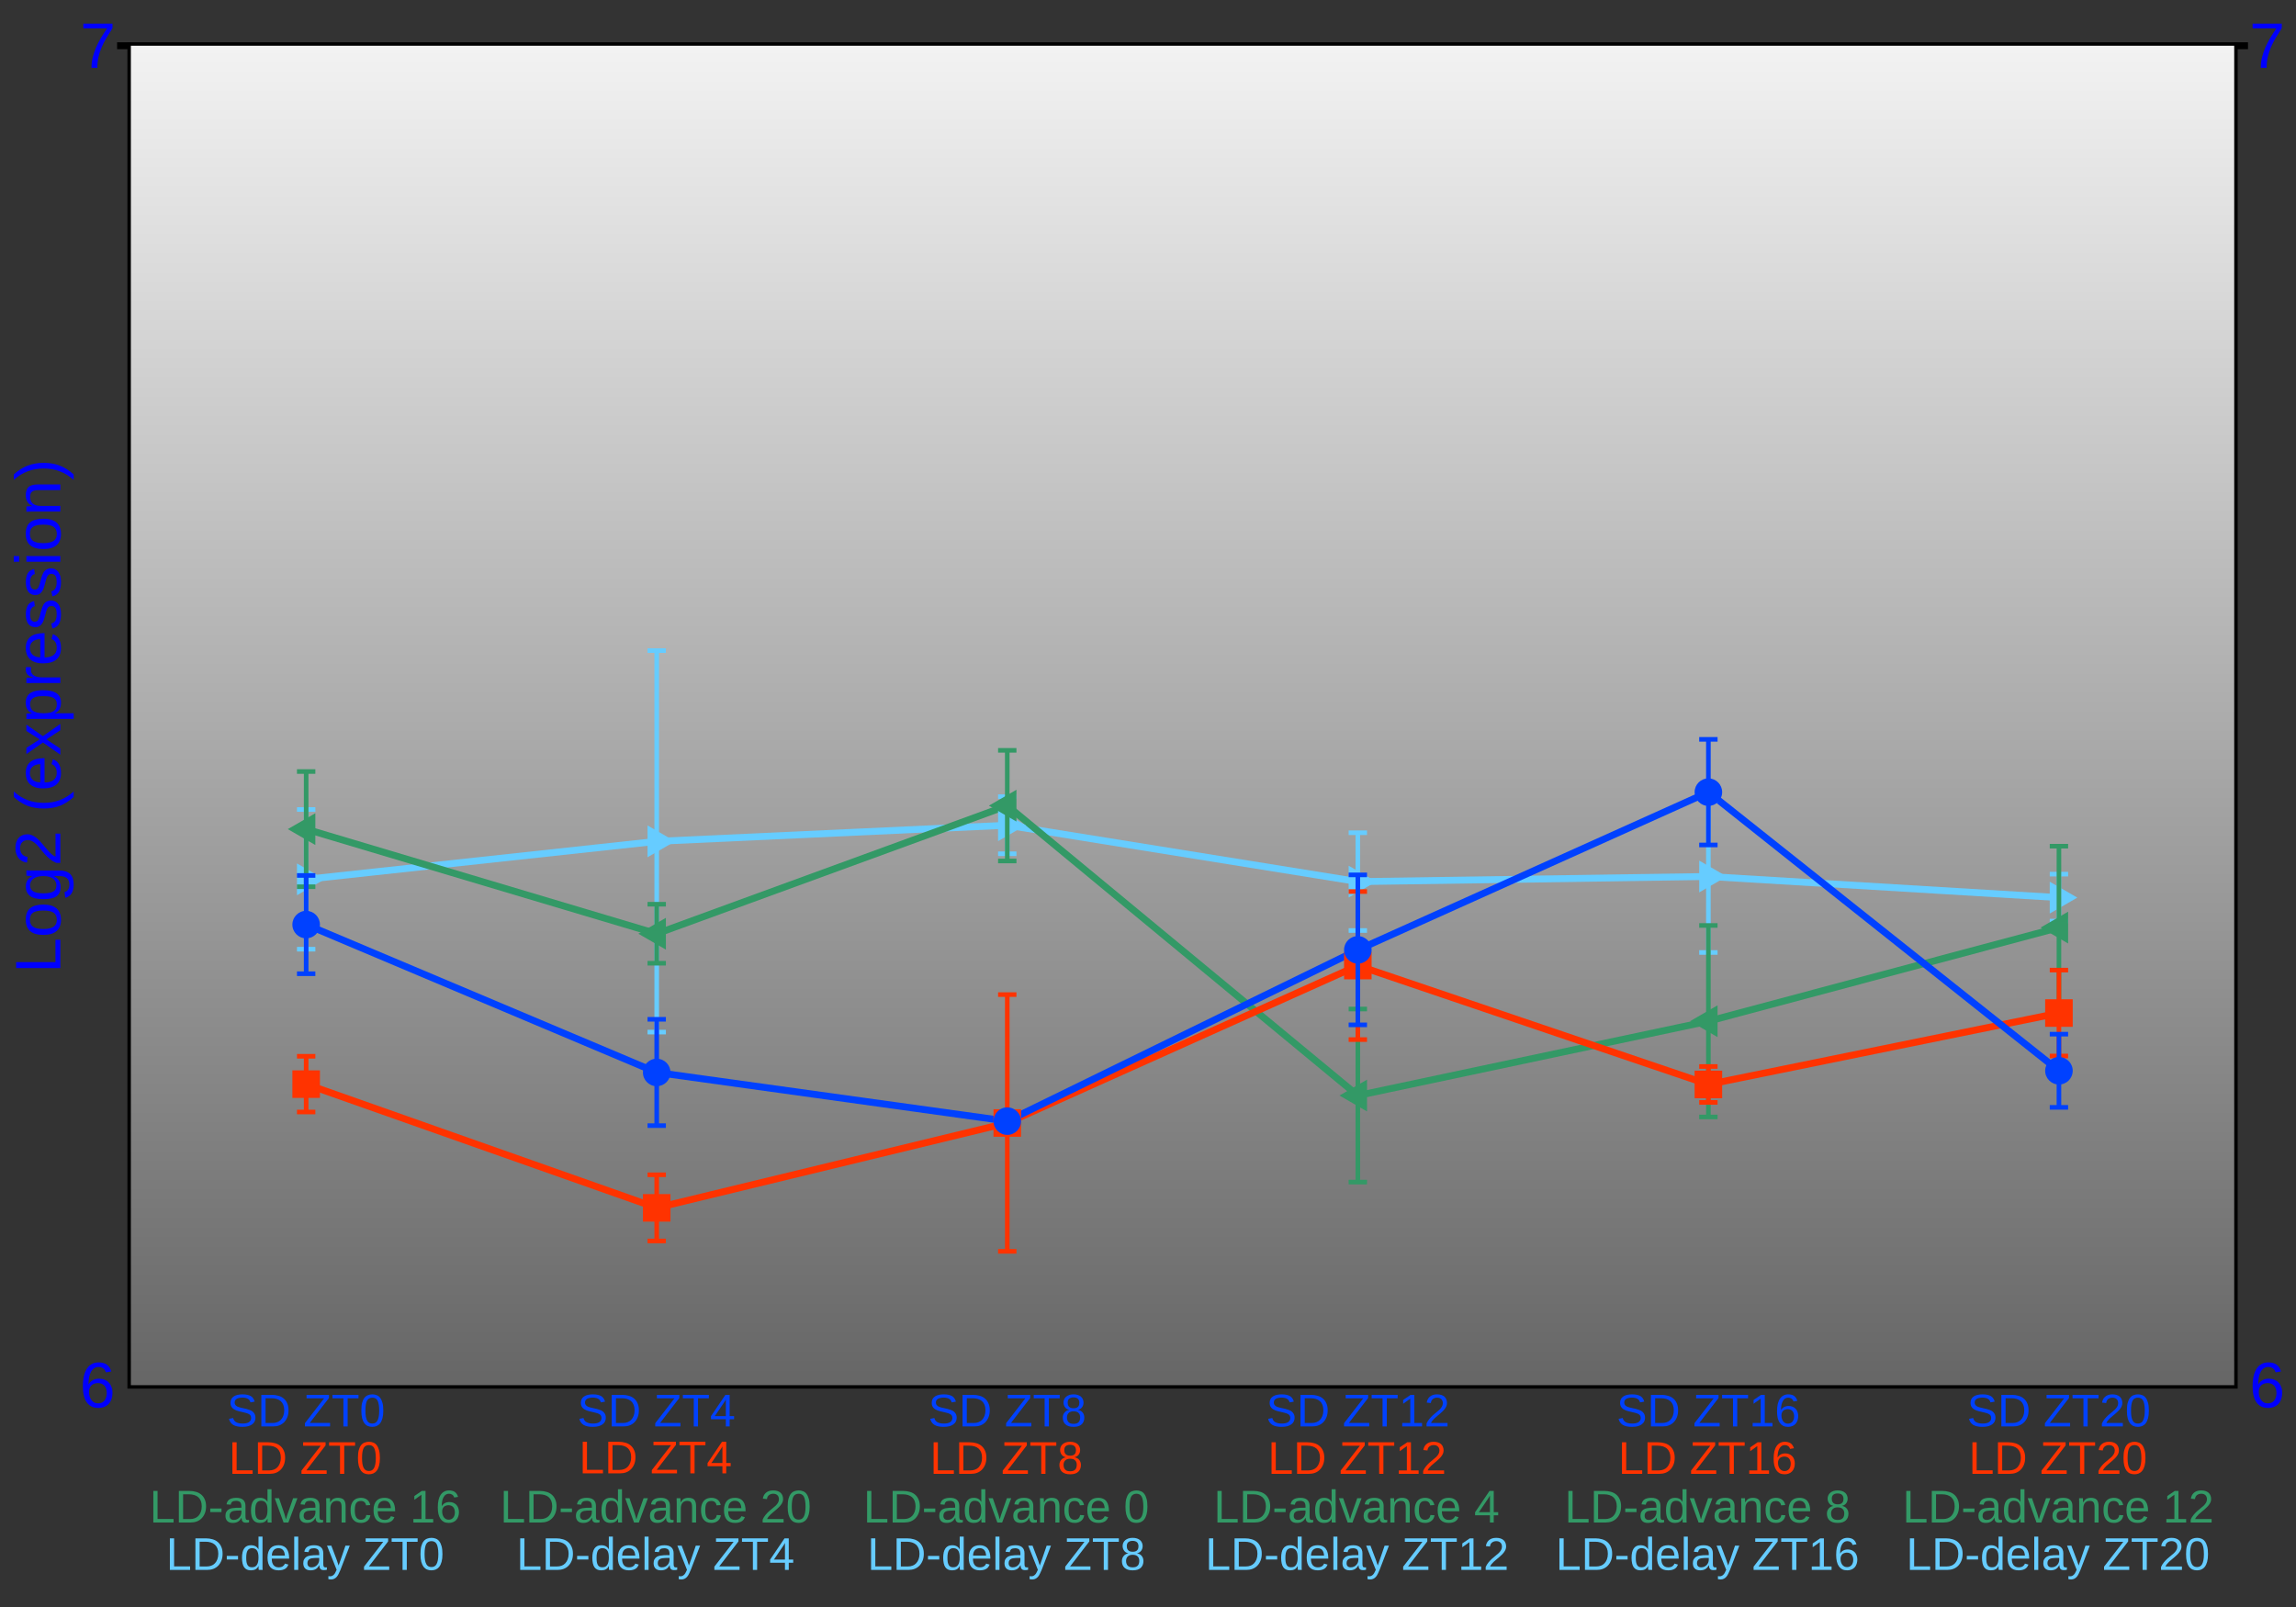 <?xml version="1.0" encoding="UTF-8"?>
<svg xmlns="http://www.w3.org/2000/svg" xmlns:xlink="http://www.w3.org/1999/xlink" width="500pt" height="350pt" viewBox="0 0 500 350" version="1.1">
<rect x="0" y="0" width="500" height="350" fill="#333333" stroke="none"/>
<defs>
<g>
<symbol overflow="visible" id="glyph0-0">
<path style="stroke:none;" d="M 6.219 -1.906 C 6.219 -1.613 6.16 -1.344 6.047 -1.094 C 5.93 -0.852 5.754 -0.645 5.516 -0.469 C 5.285 -0.289 4.992 -0.148 4.641 -0.047 C 4.285 0.047 3.863 0.094 3.375 0.094 C 2.508 0.094 1.836 -0.051 1.359 -0.344 C 0.891 -0.645 0.586 -1.082 0.453 -1.656 L 1.359 -1.828 C 1.398 -1.648 1.469 -1.488 1.562 -1.344 C 1.656 -1.195 1.781 -1.07 1.938 -0.969 C 2.102 -0.863 2.305 -0.781 2.547 -0.719 C 2.785 -0.656 3.07 -0.625 3.406 -0.625 C 3.676 -0.625 3.926 -0.645 4.156 -0.688 C 4.395 -0.738 4.598 -0.812 4.766 -0.906 C 4.93 -1.008 5.055 -1.141 5.141 -1.297 C 5.234 -1.453 5.281 -1.633 5.281 -1.844 C 5.281 -2.07 5.227 -2.254 5.125 -2.391 C 5.031 -2.535 4.891 -2.648 4.703 -2.734 C 4.516 -2.828 4.289 -2.906 4.031 -2.969 C 3.781 -3.031 3.5 -3.098 3.188 -3.172 C 2.988 -3.211 2.789 -3.258 2.594 -3.312 C 2.406 -3.363 2.223 -3.422 2.047 -3.484 C 1.867 -3.555 1.703 -3.641 1.547 -3.734 C 1.391 -3.828 1.254 -3.941 1.141 -4.078 C 1.023 -4.211 0.938 -4.363 0.875 -4.531 C 0.812 -4.707 0.781 -4.91 0.781 -5.141 C 0.781 -5.461 0.844 -5.738 0.969 -5.969 C 1.102 -6.207 1.285 -6.398 1.516 -6.547 C 1.754 -6.703 2.031 -6.812 2.344 -6.875 C 2.664 -6.945 3.016 -6.984 3.391 -6.984 C 3.816 -6.984 4.18 -6.945 4.484 -6.875 C 4.785 -6.812 5.039 -6.711 5.25 -6.578 C 5.457 -6.441 5.625 -6.273 5.75 -6.078 C 5.875 -5.891 5.973 -5.664 6.047 -5.406 L 5.125 -5.234 C 5.082 -5.398 5.02 -5.547 4.938 -5.672 C 4.852 -5.805 4.738 -5.914 4.594 -6 C 4.457 -6.094 4.285 -6.16 4.078 -6.203 C 3.879 -6.254 3.645 -6.281 3.375 -6.281 C 3.062 -6.281 2.797 -6.25 2.578 -6.188 C 2.359 -6.133 2.18 -6.055 2.047 -5.953 C 1.922 -5.859 1.828 -5.742 1.766 -5.609 C 1.711 -5.484 1.688 -5.344 1.688 -5.188 C 1.688 -4.988 1.738 -4.82 1.844 -4.688 C 1.945 -4.551 2.082 -4.438 2.25 -4.344 C 2.426 -4.258 2.629 -4.188 2.859 -4.125 C 3.098 -4.07 3.348 -4.016 3.609 -3.953 C 3.816 -3.91 4.023 -3.863 4.234 -3.812 C 4.441 -3.758 4.641 -3.695 4.828 -3.625 C 5.023 -3.562 5.207 -3.484 5.375 -3.391 C 5.539 -3.297 5.688 -3.176 5.812 -3.031 C 5.938 -2.895 6.035 -2.734 6.109 -2.547 C 6.18 -2.367 6.219 -2.156 6.219 -1.906 Z M 6.219 -1.906 "/>
</symbol>
<symbol overflow="visible" id="glyph0-1">
<path style="stroke:none;" d="M 6.75 -3.516 C 6.75 -2.941 6.66 -2.438 6.484 -2 C 6.305 -1.562 6.066 -1.191 5.766 -0.891 C 5.473 -0.598 5.125 -0.375 4.719 -0.219 C 4.312 -0.07 3.867 0 3.391 0 L 0.828 0 L 0.828 -6.875 L 3.094 -6.875 C 3.625 -6.875 4.113 -6.805 4.562 -6.672 C 5.008 -6.547 5.395 -6.344 5.719 -6.062 C 6.039 -5.789 6.289 -5.441 6.469 -5.016 C 6.656 -4.598 6.75 -4.098 6.75 -3.516 Z M 5.812 -3.516 C 5.812 -3.973 5.742 -4.367 5.609 -4.703 C 5.473 -5.035 5.285 -5.305 5.047 -5.516 C 4.805 -5.723 4.516 -5.879 4.172 -5.984 C 3.836 -6.086 3.473 -6.141 3.078 -6.141 L 1.75 -6.141 L 1.75 -0.75 L 3.281 -0.75 C 3.645 -0.75 3.977 -0.805 4.281 -0.922 C 4.594 -1.035 4.859 -1.207 5.078 -1.438 C 5.305 -1.676 5.484 -1.969 5.609 -2.312 C 5.742 -2.656 5.812 -3.055 5.812 -3.516 Z M 5.812 -3.516 "/>
</symbol>
<symbol overflow="visible" id="glyph0-2">
<path style="stroke:none;" d=""/>
</symbol>
<symbol overflow="visible" id="glyph0-3">
<path style="stroke:none;" d="M 5.797 0 L 0.312 0 L 0.312 -0.703 L 4.5 -6.125 L 0.672 -6.125 L 0.672 -6.875 L 5.562 -6.875 L 5.562 -6.203 L 1.375 -0.766 L 5.797 -0.766 Z M 5.797 0 "/>
</symbol>
<symbol overflow="visible" id="glyph0-4">
<path style="stroke:none;" d="M 3.516 -6.125 L 3.516 0 L 2.594 0 L 2.594 -6.125 L 0.219 -6.125 L 0.219 -6.875 L 5.875 -6.875 L 5.875 -6.125 Z M 3.516 -6.125 "/>
</symbol>
<symbol overflow="visible" id="glyph0-5">
<path style="stroke:none;" d="M 5.172 -3.438 C 5.172 -2.781 5.109 -2.223 4.984 -1.766 C 4.859 -1.316 4.688 -0.953 4.469 -0.672 C 4.25 -0.398 3.992 -0.203 3.703 -0.078 C 3.41 0.035 3.098 0.094 2.766 0.094 C 2.43 0.094 2.117 0.035 1.828 -0.078 C 1.535 -0.203 1.281 -0.398 1.062 -0.672 C 0.852 -0.953 0.688 -1.316 0.562 -1.766 C 0.445 -2.223 0.391 -2.781 0.391 -3.438 C 0.391 -4.133 0.445 -4.707 0.562 -5.156 C 0.688 -5.613 0.859 -5.977 1.078 -6.25 C 1.297 -6.52 1.551 -6.707 1.844 -6.812 C 2.133 -6.926 2.453 -6.984 2.797 -6.984 C 3.129 -6.984 3.438 -6.926 3.719 -6.812 C 4.008 -6.707 4.258 -6.52 4.469 -6.25 C 4.688 -5.977 4.859 -5.613 4.984 -5.156 C 5.109 -4.707 5.172 -4.133 5.172 -3.438 Z M 4.281 -3.438 C 4.281 -3.988 4.242 -4.445 4.172 -4.812 C 4.109 -5.176 4.016 -5.461 3.891 -5.672 C 3.766 -5.891 3.609 -6.039 3.422 -6.125 C 3.242 -6.219 3.035 -6.266 2.797 -6.266 C 2.547 -6.266 2.328 -6.219 2.141 -6.125 C 1.953 -6.039 1.789 -5.891 1.656 -5.672 C 1.531 -5.453 1.438 -5.16 1.375 -4.797 C 1.312 -4.441 1.281 -3.988 1.281 -3.438 C 1.281 -2.914 1.312 -2.473 1.375 -2.109 C 1.445 -1.742 1.547 -1.453 1.672 -1.234 C 1.797 -1.016 1.953 -0.859 2.141 -0.766 C 2.328 -0.672 2.539 -0.625 2.781 -0.625 C 3.008 -0.625 3.219 -0.672 3.406 -0.766 C 3.594 -0.859 3.75 -1.016 3.875 -1.234 C 4 -1.453 4.098 -1.742 4.172 -2.109 C 4.242 -2.473 4.281 -2.914 4.281 -3.438 Z M 4.281 -3.438 "/>
</symbol>
<symbol overflow="visible" id="glyph0-6">
<path style="stroke:none;" d="M 4.297 -1.562 L 4.297 0 L 3.469 0 L 3.469 -1.562 L 0.234 -1.562 L 0.234 -2.234 L 3.375 -6.875 L 4.297 -6.875 L 4.297 -2.25 L 5.266 -2.25 L 5.266 -1.562 Z M 3.469 -5.891 C 3.469 -5.867 3.453 -5.832 3.422 -5.781 C 3.398 -5.738 3.367 -5.688 3.328 -5.625 C 3.297 -5.57 3.266 -5.516 3.234 -5.453 C 3.203 -5.391 3.172 -5.344 3.141 -5.312 L 1.375 -2.703 C 1.363 -2.68 1.344 -2.648 1.312 -2.609 C 1.281 -2.566 1.25 -2.52 1.219 -2.469 C 1.188 -2.426 1.148 -2.383 1.109 -2.344 C 1.078 -2.301 1.055 -2.27 1.047 -2.25 L 3.469 -2.25 Z M 3.469 -5.891 "/>
</symbol>
<symbol overflow="visible" id="glyph0-7">
<path style="stroke:none;" d="M 5.125 -1.922 C 5.125 -1.629 5.078 -1.359 4.984 -1.109 C 4.891 -0.867 4.75 -0.656 4.562 -0.469 C 4.375 -0.289 4.129 -0.148 3.828 -0.047 C 3.535 0.047 3.188 0.094 2.781 0.094 C 2.375 0.094 2.023 0.047 1.734 -0.047 C 1.441 -0.148 1.195 -0.289 1 -0.469 C 0.812 -0.645 0.672 -0.852 0.578 -1.094 C 0.484 -1.344 0.438 -1.613 0.438 -1.906 C 0.438 -2.156 0.473 -2.379 0.547 -2.578 C 0.629 -2.773 0.734 -2.941 0.859 -3.078 C 0.984 -3.223 1.129 -3.336 1.297 -3.422 C 1.461 -3.516 1.633 -3.57 1.812 -3.594 L 1.812 -3.625 C 1.613 -3.664 1.438 -3.734 1.281 -3.828 C 1.133 -3.93 1.008 -4.055 0.906 -4.203 C 0.801 -4.348 0.723 -4.504 0.672 -4.672 C 0.617 -4.848 0.594 -5.031 0.594 -5.219 C 0.594 -5.457 0.641 -5.68 0.734 -5.891 C 0.828 -6.109 0.961 -6.297 1.141 -6.453 C 1.328 -6.617 1.555 -6.75 1.828 -6.844 C 2.098 -6.938 2.41 -6.984 2.766 -6.984 C 3.141 -6.984 3.461 -6.938 3.734 -6.844 C 4.016 -6.75 4.242 -6.617 4.422 -6.453 C 4.598 -6.297 4.727 -6.109 4.812 -5.891 C 4.906 -5.68 4.953 -5.453 4.953 -5.203 C 4.953 -5.016 4.926 -4.832 4.875 -4.656 C 4.82 -4.488 4.742 -4.332 4.641 -4.188 C 4.535 -4.051 4.406 -3.93 4.25 -3.828 C 4.102 -3.734 3.93 -3.664 3.734 -3.625 L 3.734 -3.609 C 3.93 -3.578 4.113 -3.516 4.281 -3.422 C 4.457 -3.336 4.602 -3.223 4.719 -3.078 C 4.844 -2.941 4.941 -2.773 5.016 -2.578 C 5.086 -2.391 5.125 -2.172 5.125 -1.922 Z M 4.047 -5.156 C 4.047 -5.332 4.02 -5.488 3.969 -5.625 C 3.926 -5.77 3.852 -5.895 3.75 -6 C 3.656 -6.102 3.523 -6.18 3.359 -6.234 C 3.203 -6.297 3.004 -6.328 2.766 -6.328 C 2.535 -6.328 2.336 -6.297 2.172 -6.234 C 2.016 -6.18 1.883 -6.102 1.781 -6 C 1.676 -5.895 1.602 -5.77 1.562 -5.625 C 1.52 -5.488 1.5 -5.332 1.5 -5.156 C 1.5 -5.02 1.516 -4.879 1.547 -4.734 C 1.586 -4.598 1.656 -4.469 1.75 -4.344 C 1.844 -4.227 1.973 -4.133 2.141 -4.062 C 2.305 -3.988 2.52 -3.953 2.781 -3.953 C 3.051 -3.953 3.27 -3.988 3.438 -4.062 C 3.602 -4.133 3.727 -4.227 3.812 -4.344 C 3.906 -4.469 3.969 -4.598 4 -4.734 C 4.031 -4.879 4.047 -5.02 4.047 -5.156 Z M 4.219 -2 C 4.219 -2.164 4.191 -2.328 4.141 -2.484 C 4.098 -2.641 4.02 -2.773 3.906 -2.891 C 3.801 -3.016 3.656 -3.113 3.469 -3.188 C 3.281 -3.258 3.047 -3.297 2.766 -3.297 C 2.504 -3.297 2.285 -3.258 2.109 -3.188 C 1.93 -3.113 1.785 -3.016 1.672 -2.891 C 1.555 -2.766 1.473 -2.625 1.422 -2.469 C 1.367 -2.312 1.344 -2.148 1.344 -1.984 C 1.344 -1.773 1.367 -1.582 1.422 -1.406 C 1.473 -1.227 1.555 -1.078 1.672 -0.953 C 1.785 -0.828 1.93 -0.727 2.109 -0.656 C 2.297 -0.594 2.523 -0.562 2.797 -0.562 C 3.055 -0.562 3.273 -0.594 3.453 -0.656 C 3.641 -0.727 3.789 -0.828 3.906 -0.953 C 4.02 -1.078 4.098 -1.227 4.141 -1.406 C 4.191 -1.582 4.219 -1.781 4.219 -2 Z M 4.219 -2 "/>
</symbol>
<symbol overflow="visible" id="glyph0-8">
<path style="stroke:none;" d="M 0.766 0 L 0.766 -0.75 L 2.516 -0.75 L 2.516 -6.047 L 0.969 -4.938 L 0.969 -5.766 L 2.594 -6.875 L 3.406 -6.875 L 3.406 -0.75 L 5.078 -0.75 L 5.078 0 Z M 0.766 0 "/>
</symbol>
<symbol overflow="visible" id="glyph0-9">
<path style="stroke:none;" d="M 0.5 0 L 0.5 -0.625 C 0.664 -1 0.867 -1.332 1.109 -1.625 C 1.348 -1.914 1.598 -2.18 1.859 -2.422 C 2.129 -2.66 2.391 -2.879 2.641 -3.078 C 2.898 -3.273 3.133 -3.473 3.344 -3.672 C 3.551 -3.879 3.719 -4.094 3.844 -4.312 C 3.977 -4.539 4.047 -4.789 4.047 -5.062 C 4.047 -5.258 4.016 -5.43 3.953 -5.578 C 3.898 -5.734 3.816 -5.859 3.703 -5.953 C 3.598 -6.055 3.469 -6.133 3.312 -6.188 C 3.156 -6.238 2.984 -6.266 2.797 -6.266 C 2.617 -6.266 2.453 -6.238 2.297 -6.188 C 2.141 -6.133 2 -6.062 1.875 -5.969 C 1.758 -5.875 1.66 -5.754 1.578 -5.609 C 1.504 -5.461 1.457 -5.289 1.438 -5.094 L 0.547 -5.188 C 0.578 -5.426 0.645 -5.656 0.75 -5.875 C 0.852 -6.094 1 -6.285 1.188 -6.453 C 1.375 -6.617 1.598 -6.75 1.859 -6.844 C 2.129 -6.938 2.441 -6.984 2.797 -6.984 C 3.141 -6.984 3.441 -6.941 3.703 -6.859 C 3.973 -6.773 4.195 -6.656 4.375 -6.5 C 4.562 -6.344 4.703 -6.145 4.797 -5.906 C 4.898 -5.676 4.953 -5.406 4.953 -5.094 C 4.953 -4.863 4.91 -4.645 4.828 -4.438 C 4.742 -4.227 4.629 -4.031 4.484 -3.844 C 4.348 -3.656 4.188 -3.473 4 -3.297 C 3.82 -3.117 3.633 -2.945 3.438 -2.781 C 3.238 -2.613 3.039 -2.445 2.844 -2.281 C 2.645 -2.113 2.453 -1.945 2.266 -1.781 C 2.086 -1.613 1.93 -1.445 1.797 -1.281 C 1.66 -1.113 1.551 -0.938 1.469 -0.75 L 5.062 -0.75 L 5.062 0 Z M 0.5 0 "/>
</symbol>
<symbol overflow="visible" id="glyph0-10">
<path style="stroke:none;" d="M 5.125 -2.25 C 5.125 -1.906 5.07 -1.586 4.969 -1.297 C 4.875 -1.016 4.734 -0.77 4.547 -0.562 C 4.359 -0.352 4.125 -0.191 3.844 -0.078 C 3.57 0.035 3.258 0.094 2.906 0.094 C 2.5 0.094 2.145 0.02 1.844 -0.125 C 1.551 -0.281 1.305 -0.5 1.109 -0.781 C 0.91 -1.07 0.758 -1.426 0.656 -1.844 C 0.562 -2.27 0.516 -2.75 0.516 -3.281 C 0.516 -3.895 0.566 -4.43 0.672 -4.891 C 0.785 -5.359 0.945 -5.742 1.156 -6.047 C 1.375 -6.359 1.633 -6.594 1.938 -6.75 C 2.238 -6.906 2.582 -6.984 2.969 -6.984 C 3.207 -6.984 3.426 -6.957 3.625 -6.906 C 3.832 -6.863 4.02 -6.785 4.188 -6.672 C 4.352 -6.566 4.5 -6.422 4.625 -6.234 C 4.75 -6.055 4.852 -5.836 4.938 -5.578 L 4.094 -5.438 C 4 -5.727 3.852 -5.938 3.656 -6.062 C 3.457 -6.195 3.223 -6.266 2.953 -6.266 C 2.711 -6.266 2.492 -6.207 2.297 -6.094 C 2.109 -5.977 1.945 -5.805 1.812 -5.578 C 1.676 -5.359 1.566 -5.078 1.484 -4.734 C 1.41 -4.391 1.375 -3.992 1.375 -3.547 C 1.539 -3.836 1.766 -4.062 2.047 -4.219 C 2.336 -4.375 2.672 -4.453 3.047 -4.453 C 3.359 -4.453 3.641 -4.398 3.891 -4.297 C 4.148 -4.191 4.367 -4.047 4.547 -3.859 C 4.734 -3.672 4.875 -3.441 4.969 -3.172 C 5.07 -2.898 5.125 -2.594 5.125 -2.25 Z M 4.234 -2.219 C 4.234 -2.445 4.203 -2.656 4.141 -2.844 C 4.078 -3.039 3.988 -3.207 3.875 -3.344 C 3.758 -3.477 3.613 -3.582 3.438 -3.656 C 3.27 -3.727 3.07 -3.766 2.844 -3.766 C 2.688 -3.766 2.523 -3.738 2.359 -3.688 C 2.191 -3.645 2.039 -3.57 1.906 -3.469 C 1.781 -3.363 1.676 -3.223 1.594 -3.047 C 1.508 -2.879 1.469 -2.672 1.469 -2.422 C 1.469 -2.172 1.5 -1.93 1.562 -1.703 C 1.633 -1.484 1.727 -1.289 1.844 -1.125 C 1.969 -0.969 2.113 -0.844 2.281 -0.75 C 2.457 -0.656 2.656 -0.609 2.875 -0.609 C 3.082 -0.609 3.27 -0.645 3.438 -0.719 C 3.602 -0.789 3.742 -0.895 3.859 -1.031 C 3.984 -1.176 4.078 -1.348 4.141 -1.547 C 4.203 -1.742 4.234 -1.969 4.234 -2.219 Z M 4.234 -2.219 "/>
</symbol>
<symbol overflow="visible" id="glyph0-11">
<path style="stroke:none;" d="M 0.828 0 L 0.828 -6.875 L 1.75 -6.875 L 1.75 -0.766 L 5.234 -0.766 L 5.234 0 Z M 0.828 0 "/>
</symbol>
<symbol overflow="visible" id="glyph0-12">
<path style="stroke:none;" d="M 0.438 -2.266 L 0.438 -3.047 L 2.891 -3.047 L 2.891 -2.266 Z M 0.438 -2.266 "/>
</symbol>
<symbol overflow="visible" id="glyph0-13">
<path style="stroke:none;" d="M 2.016 0.094 C 1.484 0.094 1.082 -0.047 0.812 -0.328 C 0.551 -0.609 0.422 -0.988 0.422 -1.469 C 0.422 -1.82 0.488 -2.109 0.625 -2.328 C 0.758 -2.555 0.93 -2.734 1.141 -2.859 C 1.348 -2.984 1.586 -3.066 1.859 -3.109 C 2.141 -3.16 2.422 -3.191 2.703 -3.203 L 3.891 -3.219 L 3.891 -3.516 C 3.891 -3.734 3.863 -3.914 3.812 -4.062 C 3.77 -4.219 3.703 -4.344 3.609 -4.438 C 3.516 -4.531 3.395 -4.598 3.25 -4.641 C 3.113 -4.691 2.953 -4.719 2.766 -4.719 C 2.586 -4.719 2.43 -4.703 2.297 -4.672 C 2.16 -4.648 2.039 -4.609 1.938 -4.547 C 1.844 -4.484 1.766 -4.395 1.703 -4.281 C 1.641 -4.176 1.598 -4.039 1.578 -3.875 L 0.656 -3.953 C 0.688 -4.16 0.75 -4.352 0.844 -4.531 C 0.938 -4.707 1.066 -4.859 1.234 -4.984 C 1.398 -5.109 1.609 -5.203 1.859 -5.266 C 2.109 -5.336 2.414 -5.375 2.781 -5.375 C 3.445 -5.375 3.945 -5.223 4.281 -4.922 C 4.613 -4.617 4.781 -4.18 4.781 -3.609 L 4.781 -1.328 C 4.781 -1.066 4.812 -0.867 4.875 -0.734 C 4.945 -0.609 5.082 -0.547 5.281 -0.547 C 5.32 -0.547 5.367 -0.547 5.422 -0.547 C 5.473 -0.555 5.52 -0.566 5.562 -0.578 L 5.562 -0.031 C 5.445 0 5.332 0.02 5.219 0.031 C 5.113 0.039 5.004 0.047 4.891 0.047 C 4.723 0.047 4.578 0.023 4.453 -0.016 C 4.336 -0.055 4.238 -0.125 4.156 -0.219 C 4.082 -0.312 4.023 -0.422 3.984 -0.547 C 3.953 -0.68 3.93 -0.836 3.922 -1.016 L 3.891 -1.016 C 3.797 -0.836 3.691 -0.68 3.578 -0.547 C 3.461 -0.41 3.332 -0.297 3.188 -0.203 C 3.039 -0.109 2.867 -0.035 2.672 0.016 C 2.484 0.066 2.266 0.094 2.016 0.094 Z M 2.219 -0.562 C 2.5 -0.562 2.742 -0.613 2.953 -0.719 C 3.16 -0.82 3.332 -0.953 3.469 -1.109 C 3.613 -1.266 3.719 -1.438 3.781 -1.625 C 3.852 -1.82 3.891 -2.004 3.891 -2.172 L 3.891 -2.609 L 2.938 -2.594 C 2.719 -2.582 2.508 -2.562 2.312 -2.531 C 2.125 -2.508 1.957 -2.457 1.812 -2.375 C 1.664 -2.289 1.547 -2.176 1.453 -2.031 C 1.367 -1.883 1.328 -1.691 1.328 -1.453 C 1.328 -1.172 1.406 -0.953 1.562 -0.797 C 1.719 -0.641 1.938 -0.562 2.219 -0.562 Z M 2.219 -0.562 "/>
</symbol>
<symbol overflow="visible" id="glyph0-14">
<path style="stroke:none;" d="M 4.016 -0.844 C 3.848 -0.508 3.629 -0.27 3.359 -0.125 C 3.086 0.02 2.754 0.094 2.359 0.094 C 1.691 0.094 1.203 -0.129 0.891 -0.578 C 0.578 -1.023 0.422 -1.707 0.422 -2.625 C 0.422 -4.457 1.066 -5.375 2.359 -5.375 C 2.766 -5.375 3.098 -5.301 3.359 -5.156 C 3.629 -5.008 3.848 -4.781 4.016 -4.469 C 4.016 -4.5 4.016 -4.547 4.016 -4.609 C 4.016 -4.68 4.016 -4.754 4.016 -4.828 C 4.016 -4.91 4.016 -4.984 4.016 -5.047 C 4.016 -5.117 4.016 -5.172 4.016 -5.203 L 4.016 -7.25 L 4.891 -7.25 L 4.891 -1.094 C 4.891 -0.969 4.891 -0.844 4.891 -0.719 C 4.891 -0.602 4.891 -0.492 4.891 -0.391 C 4.898 -0.297 4.906 -0.211 4.906 -0.141 C 4.906 -0.078 4.91 -0.031 4.922 0 L 4.078 0 C 4.066 -0.031 4.055 -0.078 4.047 -0.141 C 4.047 -0.203 4.039 -0.27 4.031 -0.344 C 4.031 -0.426 4.031 -0.508 4.031 -0.594 C 4.031 -0.676 4.031 -0.758 4.031 -0.844 Z M 1.344 -2.641 C 1.344 -2.273 1.363 -1.961 1.406 -1.703 C 1.457 -1.441 1.531 -1.227 1.625 -1.062 C 1.727 -0.895 1.859 -0.77 2.016 -0.688 C 2.172 -0.613 2.363 -0.578 2.594 -0.578 C 2.82 -0.578 3.023 -0.613 3.203 -0.688 C 3.379 -0.77 3.523 -0.895 3.641 -1.062 C 3.766 -1.227 3.859 -1.445 3.922 -1.719 C 3.984 -1.988 4.016 -2.316 4.016 -2.703 C 4.016 -3.078 3.984 -3.395 3.922 -3.656 C 3.859 -3.914 3.766 -4.125 3.641 -4.281 C 3.523 -4.438 3.379 -4.551 3.203 -4.625 C 3.023 -4.695 2.82 -4.734 2.594 -4.734 C 2.383 -4.734 2.203 -4.691 2.047 -4.609 C 1.891 -4.535 1.758 -4.414 1.656 -4.25 C 1.551 -4.094 1.473 -3.879 1.422 -3.609 C 1.367 -3.348 1.344 -3.023 1.344 -2.641 Z M 1.344 -2.641 "/>
</symbol>
<symbol overflow="visible" id="glyph0-15">
<path style="stroke:none;" d="M 3 0 L 1.953 0 L 0.031 -5.281 L 0.969 -5.281 L 2.141 -1.844 C 2.16 -1.77 2.188 -1.68 2.219 -1.578 C 2.25 -1.484 2.281 -1.379 2.312 -1.266 C 2.344 -1.148 2.367 -1.039 2.391 -0.938 C 2.422 -0.844 2.445 -0.758 2.469 -0.688 C 2.488 -0.758 2.516 -0.844 2.547 -0.938 C 2.578 -1.039 2.609 -1.145 2.641 -1.25 C 2.672 -1.363 2.703 -1.473 2.734 -1.578 C 2.773 -1.68 2.805 -1.77 2.828 -1.844 L 4.031 -5.281 L 4.969 -5.281 Z M 3 0 "/>
</symbol>
<symbol overflow="visible" id="glyph0-16">
<path style="stroke:none;" d="M 4.031 0 L 4.031 -3.344 C 4.031 -3.602 4.008 -3.816 3.969 -3.984 C 3.938 -4.16 3.875 -4.301 3.781 -4.406 C 3.695 -4.52 3.586 -4.598 3.453 -4.641 C 3.316 -4.68 3.145 -4.703 2.938 -4.703 C 2.727 -4.703 2.539 -4.664 2.375 -4.594 C 2.207 -4.52 2.062 -4.41 1.938 -4.266 C 1.82 -4.129 1.734 -3.957 1.672 -3.75 C 1.609 -3.551 1.578 -3.32 1.578 -3.062 L 1.578 0 L 0.688 0 L 0.688 -4.156 C 0.688 -4.27 0.688 -4.383 0.688 -4.5 C 0.688 -4.625 0.68 -4.738 0.672 -4.844 C 0.672 -4.957 0.672 -5.051 0.672 -5.125 C 0.672 -5.207 0.672 -5.258 0.672 -5.281 L 1.5 -5.281 C 1.5 -5.27 1.5 -5.227 1.5 -5.156 C 1.508 -5.082 1.516 -5 1.516 -4.906 C 1.523 -4.812 1.531 -4.719 1.531 -4.625 C 1.531 -4.531 1.531 -4.445 1.531 -4.375 L 1.547 -4.375 C 1.629 -4.531 1.723 -4.672 1.828 -4.797 C 1.93 -4.922 2.047 -5.023 2.172 -5.109 C 2.305 -5.191 2.457 -5.254 2.625 -5.297 C 2.801 -5.348 3.004 -5.375 3.234 -5.375 C 3.523 -5.375 3.773 -5.336 3.984 -5.266 C 4.203 -5.203 4.379 -5.094 4.516 -4.938 C 4.648 -4.789 4.75 -4.598 4.812 -4.359 C 4.875 -4.129 4.906 -3.848 4.906 -3.516 L 4.906 0 Z M 4.031 0 "/>
</symbol>
<symbol overflow="visible" id="glyph0-17">
<path style="stroke:none;" d="M 1.344 -2.672 C 1.344 -2.367 1.363 -2.086 1.406 -1.828 C 1.445 -1.578 1.52 -1.359 1.625 -1.172 C 1.727 -0.992 1.863 -0.852 2.031 -0.75 C 2.207 -0.645 2.422 -0.594 2.672 -0.594 C 2.984 -0.594 3.242 -0.676 3.453 -0.844 C 3.672 -1.02 3.801 -1.281 3.844 -1.625 L 4.734 -1.578 C 4.703 -1.359 4.641 -1.145 4.547 -0.938 C 4.453 -0.738 4.316 -0.562 4.141 -0.406 C 3.973 -0.258 3.77 -0.141 3.531 -0.047 C 3.289 0.047 3.016 0.094 2.703 0.094 C 2.285 0.094 1.93 0.023 1.641 -0.109 C 1.359 -0.254 1.125 -0.445 0.938 -0.688 C 0.758 -0.938 0.629 -1.227 0.547 -1.562 C 0.461 -1.895 0.422 -2.254 0.422 -2.641 C 0.422 -2.992 0.445 -3.305 0.5 -3.578 C 0.562 -3.859 0.645 -4.098 0.75 -4.297 C 0.863 -4.504 0.988 -4.676 1.125 -4.812 C 1.27 -4.945 1.426 -5.055 1.594 -5.141 C 1.758 -5.223 1.938 -5.281 2.125 -5.312 C 2.312 -5.352 2.5 -5.375 2.688 -5.375 C 2.988 -5.375 3.254 -5.332 3.484 -5.25 C 3.711 -5.176 3.91 -5.066 4.078 -4.922 C 4.242 -4.785 4.379 -4.617 4.484 -4.422 C 4.586 -4.234 4.66 -4.023 4.703 -3.797 L 3.797 -3.734 C 3.754 -4.023 3.641 -4.254 3.453 -4.422 C 3.266 -4.598 3.004 -4.688 2.672 -4.688 C 2.422 -4.688 2.207 -4.645 2.031 -4.562 C 1.863 -4.477 1.727 -4.352 1.625 -4.188 C 1.52 -4.02 1.445 -3.805 1.406 -3.547 C 1.363 -3.297 1.344 -3.004 1.344 -2.672 Z M 1.344 -2.672 "/>
</symbol>
<symbol overflow="visible" id="glyph0-18">
<path style="stroke:none;" d="M 1.344 -2.453 C 1.344 -2.18 1.367 -1.926 1.422 -1.688 C 1.484 -1.457 1.57 -1.258 1.688 -1.094 C 1.812 -0.926 1.969 -0.797 2.156 -0.703 C 2.344 -0.609 2.566 -0.562 2.828 -0.562 C 3.203 -0.562 3.504 -0.633 3.734 -0.781 C 3.961 -0.938 4.117 -1.133 4.203 -1.375 L 4.969 -1.156 C 4.914 -1.008 4.836 -0.859 4.734 -0.703 C 4.641 -0.555 4.508 -0.422 4.344 -0.297 C 4.176 -0.18 3.969 -0.086 3.719 -0.016 C 3.469 0.055 3.172 0.094 2.828 0.094 C 2.047 0.094 1.445 -0.133 1.031 -0.594 C 0.625 -1.062 0.422 -1.754 0.422 -2.672 C 0.422 -3.172 0.484 -3.594 0.609 -3.938 C 0.734 -4.281 0.898 -4.555 1.109 -4.766 C 1.328 -4.984 1.578 -5.141 1.859 -5.234 C 2.148 -5.328 2.457 -5.375 2.781 -5.375 C 3.227 -5.375 3.598 -5.301 3.891 -5.156 C 4.191 -5.02 4.43 -4.82 4.609 -4.562 C 4.797 -4.312 4.926 -4.016 5 -3.672 C 5.082 -3.336 5.125 -2.973 5.125 -2.578 L 5.125 -2.453 Z M 4.203 -3.125 C 4.16 -3.688 4.02 -4.094 3.781 -4.344 C 3.551 -4.602 3.219 -4.734 2.781 -4.734 C 2.625 -4.734 2.469 -4.707 2.312 -4.656 C 2.156 -4.613 2.004 -4.531 1.859 -4.406 C 1.723 -4.289 1.609 -4.129 1.516 -3.922 C 1.422 -3.711 1.367 -3.445 1.359 -3.125 Z M 4.203 -3.125 "/>
</symbol>
<symbol overflow="visible" id="glyph0-19">
<path style="stroke:none;" d="M 0.672 0 L 0.672 -7.25 L 1.547 -7.25 L 1.547 0 Z M 0.672 0 "/>
</symbol>
<symbol overflow="visible" id="glyph0-20">
<path style="stroke:none;" d="M 2.953 0 C 2.828 0.32 2.695 0.609 2.562 0.859 C 2.438 1.117 2.297 1.336 2.141 1.516 C 1.984 1.691 1.805 1.828 1.609 1.922 C 1.41 2.023 1.188 2.078 0.938 2.078 C 0.82 2.078 0.719 2.07 0.625 2.062 C 0.531 2.062 0.43 2.047 0.328 2.016 L 0.328 1.359 C 0.391 1.367 0.457 1.375 0.531 1.375 C 0.613 1.383 0.68 1.391 0.734 1.391 C 0.992 1.391 1.234 1.289 1.453 1.094 C 1.672 0.906 1.863 0.602 2.031 0.188 L 2.125 -0.031 L 0.031 -5.281 L 0.969 -5.281 L 2.078 -2.359 C 2.109 -2.273 2.148 -2.16 2.203 -2.016 C 2.254 -1.867 2.301 -1.723 2.344 -1.578 C 2.395 -1.43 2.441 -1.297 2.484 -1.172 C 2.523 -1.055 2.547 -0.984 2.547 -0.953 C 2.555 -0.992 2.582 -1.066 2.625 -1.172 C 2.664 -1.273 2.707 -1.391 2.75 -1.516 C 2.801 -1.648 2.848 -1.785 2.891 -1.922 C 2.941 -2.055 2.984 -2.172 3.016 -2.266 L 4.047 -5.281 L 4.984 -5.281 Z M 2.953 0 "/>
</symbol>
<symbol overflow="visible" id="glyph1-0">
<path style="stroke:none;" d="M 7.172 -3.156 C 7.172 -2.664 7.102 -2.219 6.969 -1.812 C 6.832 -1.414 6.633 -1.07 6.375 -0.781 C 6.113 -0.488 5.785 -0.258 5.391 -0.094 C 5.004 0.062 4.562 0.141 4.062 0.141 C 3.5 0.141 3.008 0.035 2.594 -0.172 C 2.176 -0.391 1.828 -0.703 1.547 -1.109 C 1.266 -1.516 1.055 -2.008 0.922 -2.594 C 0.785 -3.176 0.719 -3.844 0.719 -4.594 C 0.719 -5.445 0.797 -6.195 0.953 -6.844 C 1.109 -7.5 1.332 -8.039 1.625 -8.469 C 1.926 -8.906 2.285 -9.234 2.703 -9.453 C 3.129 -9.672 3.613 -9.781 4.156 -9.781 C 4.488 -9.781 4.797 -9.742 5.078 -9.672 C 5.367 -9.609 5.629 -9.5 5.859 -9.344 C 6.098 -9.188 6.305 -8.984 6.484 -8.734 C 6.66 -8.484 6.801 -8.176 6.906 -7.812 L 5.734 -7.609 C 5.598 -8.016 5.391 -8.312 5.109 -8.5 C 4.836 -8.688 4.516 -8.781 4.141 -8.781 C 3.805 -8.781 3.5 -8.695 3.219 -8.531 C 2.945 -8.375 2.719 -8.133 2.531 -7.812 C 2.344 -7.5 2.195 -7.102 2.094 -6.625 C 1.988 -6.145 1.938 -5.586 1.938 -4.953 C 2.156 -5.367 2.469 -5.688 2.875 -5.906 C 3.281 -6.125 3.742 -6.234 4.266 -6.234 C 4.703 -6.234 5.098 -6.16 5.453 -6.016 C 5.816 -5.867 6.125 -5.66 6.375 -5.391 C 6.625 -5.129 6.816 -4.805 6.953 -4.422 C 7.098 -4.047 7.172 -3.625 7.172 -3.156 Z M 5.922 -3.094 C 5.922 -3.426 5.879 -3.727 5.797 -4 C 5.711 -4.27 5.586 -4.5 5.422 -4.688 C 5.266 -4.875 5.062 -5.02 4.812 -5.125 C 4.57 -5.227 4.297 -5.281 3.984 -5.281 C 3.754 -5.281 3.523 -5.242 3.297 -5.172 C 3.066 -5.109 2.859 -5.004 2.672 -4.859 C 2.492 -4.711 2.348 -4.516 2.234 -4.266 C 2.117 -4.023 2.062 -3.734 2.062 -3.391 C 2.062 -3.035 2.102 -2.703 2.188 -2.391 C 2.281 -2.086 2.41 -1.82 2.578 -1.594 C 2.754 -1.363 2.961 -1.18 3.203 -1.047 C 3.441 -0.922 3.711 -0.859 4.016 -0.859 C 4.316 -0.859 4.582 -0.906 4.812 -1 C 5.051 -1.102 5.25 -1.254 5.406 -1.453 C 5.57 -1.648 5.695 -1.883 5.781 -2.156 C 5.875 -2.438 5.922 -2.75 5.922 -3.094 Z M 5.922 -3.094 "/>
</symbol>
<symbol overflow="visible" id="glyph1-1">
<path style="stroke:none;" d="M 7.078 -8.641 C 6.598 -7.898 6.156 -7.188 5.75 -6.5 C 5.344 -5.82 4.992 -5.133 4.703 -4.438 C 4.41 -3.75 4.18 -3.039 4.016 -2.312 C 3.859 -1.594 3.781 -0.82 3.781 0 L 2.5 0 C 2.5 -0.77 2.586 -1.523 2.766 -2.266 C 2.953 -3.004 3.195 -3.727 3.5 -4.438 C 3.812 -5.156 4.172 -5.859 4.578 -6.547 C 4.992 -7.234 5.43 -7.914 5.891 -8.594 L 0.719 -8.594 L 0.719 -9.625 L 7.078 -9.625 Z M 7.078 -8.641 "/>
</symbol>
<symbol overflow="visible" id="glyph2-0">
<path style="stroke:none;" d="M 0 -1.156 L -9.625 -1.156 L -9.625 -2.453 L -1.062 -2.453 L -1.062 -7.328 L 0 -7.328 Z M 0 -1.156 "/>
</symbol>
<symbol overflow="visible" id="glyph2-1">
<path style="stroke:none;" d="M -3.703 -7.203 C -2.41 -7.203 -1.445 -6.914 -0.812 -6.344 C -0.176 -5.77 0.141 -4.941 0.141 -3.859 C 0.141 -3.348 0.062 -2.891 -0.094 -2.484 C -0.25 -2.078 -0.484 -1.734 -0.797 -1.453 C -1.117 -1.172 -1.52 -0.957 -2 -0.812 C -2.488 -0.664 -3.055 -0.594 -3.703 -0.594 C -6.254 -0.594 -7.531 -1.695 -7.531 -3.906 C -7.531 -4.477 -7.453 -4.973 -7.297 -5.391 C -7.141 -5.805 -6.898 -6.145 -6.578 -6.406 C -6.254 -6.676 -5.852 -6.875 -5.375 -7 C -4.895 -7.133 -4.336 -7.203 -3.703 -7.203 Z M -3.703 -5.906 C -4.273 -5.906 -4.75 -5.859 -5.125 -5.766 C -5.5 -5.68 -5.797 -5.551 -6.016 -5.375 C -6.242 -5.207 -6.398 -5 -6.484 -4.75 C -6.578 -4.508 -6.625 -4.234 -6.625 -3.922 C -6.625 -3.609 -6.578 -3.32 -6.484 -3.062 C -6.391 -2.812 -6.227 -2.598 -6 -2.422 C -5.781 -2.242 -5.484 -2.109 -5.109 -2.016 C -4.734 -1.922 -4.266 -1.875 -3.703 -1.875 C -3.129 -1.875 -2.656 -1.926 -2.281 -2.031 C -1.906 -2.133 -1.602 -2.27 -1.375 -2.438 C -1.156 -2.613 -1 -2.82 -0.906 -3.062 C -0.812 -3.301 -0.766 -3.562 -0.766 -3.844 C -0.766 -4.164 -0.812 -4.453 -0.906 -4.703 C -1 -4.961 -1.156 -5.18 -1.375 -5.359 C -1.594 -5.535 -1.891 -5.672 -2.266 -5.766 C -2.648 -5.859 -3.129 -5.906 -3.703 -5.906 Z M -3.703 -5.906 "/>
</symbol>
<symbol overflow="visible" id="glyph2-2">
<path style="stroke:none;" d="M 2.906 -3.75 C 2.906 -3.32 2.859 -2.941 2.766 -2.609 C 2.68 -2.285 2.555 -2.004 2.391 -1.766 C 2.234 -1.535 2.039 -1.348 1.812 -1.203 C 1.594 -1.055 1.348 -0.953 1.078 -0.891 L 0.906 -2.141 C 1.25 -2.211 1.508 -2.391 1.688 -2.672 C 1.875 -2.953 1.969 -3.32 1.969 -3.781 C 1.969 -4.062 1.926 -4.312 1.844 -4.531 C 1.77 -4.758 1.645 -4.953 1.469 -5.109 C 1.301 -5.273 1.082 -5.398 0.812 -5.484 C 0.539 -5.578 0.207 -5.625 -0.188 -5.625 L -1.375 -5.625 L -1.375 -5.609 C -1.188 -5.516 -1.004 -5.398 -0.828 -5.266 C -0.66 -5.129 -0.508 -4.961 -0.375 -4.766 C -0.25 -4.578 -0.145 -4.352 -0.062 -4.094 C 0.02 -3.844 0.062 -3.555 0.062 -3.234 C 0.062 -2.754 -0.016 -2.348 -0.172 -2.016 C -0.336 -1.68 -0.578 -1.406 -0.891 -1.188 C -1.203 -0.977 -1.594 -0.828 -2.062 -0.734 C -2.531 -0.641 -3.07 -0.594 -3.688 -0.594 C -4.281 -0.594 -4.812 -0.641 -5.281 -0.734 C -5.758 -0.828 -6.16 -0.984 -6.484 -1.203 C -6.816 -1.43 -7.07 -1.723 -7.25 -2.078 C -7.426 -2.43 -7.516 -2.859 -7.516 -3.359 C -7.516 -3.891 -7.395 -4.348 -7.156 -4.734 C -6.914 -5.117 -6.57 -5.414 -6.125 -5.625 L -6.125 -5.641 C -6.238 -5.641 -6.367 -5.641 -6.516 -5.641 C -6.66 -5.648 -6.797 -5.656 -6.922 -5.656 C -7.047 -5.664 -7.148 -5.676 -7.234 -5.688 C -7.328 -5.695 -7.379 -5.707 -7.391 -5.719 L -7.391 -6.891 C -7.348 -6.879 -7.281 -6.867 -7.188 -6.859 C -7.094 -6.859 -6.973 -6.852 -6.828 -6.844 C -6.691 -6.844 -6.539 -6.844 -6.375 -6.844 C -6.207 -6.844 -6.035 -6.844 -5.859 -6.844 L -0.219 -6.844 C 0.82 -6.844 1.602 -6.586 2.125 -6.078 C 2.645 -5.566 2.906 -4.789 2.906 -3.75 Z M -3.703 -5.625 C -4.211 -5.625 -4.648 -5.566 -5.016 -5.453 C -5.391 -5.336 -5.691 -5.188 -5.922 -5 C -6.148 -4.82 -6.316 -4.613 -6.422 -4.375 C -6.535 -4.145 -6.594 -3.91 -6.594 -3.672 C -6.594 -3.348 -6.535 -3.07 -6.422 -2.844 C -6.316 -2.625 -6.145 -2.441 -5.906 -2.297 C -5.676 -2.148 -5.379 -2.039 -5.016 -1.969 C -4.648 -1.895 -4.211 -1.859 -3.703 -1.859 C -3.172 -1.859 -2.723 -1.895 -2.359 -1.969 C -1.992 -2.039 -1.695 -2.148 -1.469 -2.297 C -1.25 -2.441 -1.094 -2.625 -1 -2.844 C -0.906 -3.062 -0.859 -3.328 -0.859 -3.641 C -0.859 -3.891 -0.91 -4.129 -1.016 -4.359 C -1.117 -4.598 -1.285 -4.812 -1.516 -5 C -1.742 -5.188 -2.035 -5.336 -2.391 -5.453 C -2.754 -5.566 -3.191 -5.625 -3.703 -5.625 Z M -3.703 -5.625 "/>
</symbol>
<symbol overflow="visible" id="glyph2-3">
<path style="stroke:none;" d="M 0 -0.703 L -0.875 -0.703 C -1.406 -0.93 -1.875 -1.211 -2.281 -1.547 C -2.688 -1.891 -3.055 -2.242 -3.391 -2.609 C -3.723 -2.984 -4.031 -3.348 -4.312 -3.703 C -4.594 -4.066 -4.875 -4.395 -5.156 -4.688 C -5.438 -4.977 -5.734 -5.211 -6.047 -5.391 C -6.359 -5.578 -6.707 -5.672 -7.094 -5.672 C -7.363 -5.672 -7.602 -5.629 -7.812 -5.547 C -8.02 -5.461 -8.191 -5.344 -8.328 -5.188 C -8.473 -5.031 -8.582 -4.844 -8.656 -4.625 C -8.727 -4.414 -8.766 -4.176 -8.766 -3.906 C -8.766 -3.664 -8.727 -3.438 -8.656 -3.219 C -8.594 -3 -8.492 -2.805 -8.359 -2.641 C -8.223 -2.473 -8.051 -2.332 -7.844 -2.219 C -7.645 -2.113 -7.41 -2.047 -7.141 -2.016 L -7.25 -0.766 C -7.594 -0.805 -7.914 -0.898 -8.219 -1.047 C -8.531 -1.191 -8.801 -1.395 -9.031 -1.656 C -9.258 -1.926 -9.441 -2.242 -9.578 -2.609 C -9.711 -2.984 -9.781 -3.414 -9.781 -3.906 C -9.781 -4.383 -9.723 -4.812 -9.609 -5.188 C -9.492 -5.562 -9.32 -5.875 -9.094 -6.125 C -8.875 -6.383 -8.598 -6.582 -8.266 -6.719 C -7.941 -6.863 -7.566 -6.938 -7.141 -6.938 C -6.816 -6.938 -6.508 -6.875 -6.219 -6.75 C -5.926 -6.633 -5.645 -6.477 -5.375 -6.281 C -5.113 -6.094 -4.859 -5.867 -4.609 -5.609 C -4.367 -5.359 -4.129 -5.094 -3.891 -4.812 C -3.66 -4.539 -3.426 -4.266 -3.188 -3.984 C -2.957 -3.703 -2.727 -3.438 -2.5 -3.188 C -2.27 -2.938 -2.035 -2.711 -1.797 -2.516 C -1.555 -2.316 -1.305 -2.164 -1.047 -2.062 L -1.047 -7.078 L 0 -7.078 Z M 0 -0.703 "/>
</symbol>
<symbol overflow="visible" id="glyph2-4">
<path style="stroke:none;" d=""/>
</symbol>
<symbol overflow="visible" id="glyph2-5">
<path style="stroke:none;" d="M -3.641 -0.875 C -4.273 -0.875 -4.879 -0.922 -5.453 -1.016 C -6.035 -1.109 -6.594 -1.254 -7.125 -1.453 C -7.656 -1.66 -8.172 -1.926 -8.672 -2.25 C -9.172 -2.57 -9.66 -2.953 -10.141 -3.391 L -10.141 -4.578 C -9.66 -4.148 -9.172 -3.781 -8.672 -3.469 C -8.172 -3.156 -7.648 -2.898 -7.109 -2.703 C -6.578 -2.504 -6.02 -2.352 -5.438 -2.25 C -4.863 -2.156 -4.258 -2.109 -3.625 -2.109 C -2.988 -2.109 -2.379 -2.156 -1.797 -2.25 C -1.223 -2.352 -0.664 -2.504 -0.125 -2.703 C 0.406 -2.898 0.922 -3.156 1.422 -3.469 C 1.93 -3.781 2.426 -4.148 2.906 -4.578 L 2.906 -3.391 C 2.426 -2.953 1.93 -2.57 1.422 -2.25 C 0.922 -1.926 0.406 -1.66 -0.125 -1.453 C -0.656 -1.254 -1.207 -1.109 -1.781 -1.016 C -2.363 -0.922 -2.973 -0.875 -3.609 -0.875 Z M -3.641 -0.875 "/>
</symbol>
<symbol overflow="visible" id="glyph2-6">
<path style="stroke:none;" d="M -3.438 -1.891 C -3.051 -1.891 -2.691 -1.926 -2.359 -2 C -2.035 -2.082 -1.754 -2.207 -1.516 -2.375 C -1.285 -2.539 -1.102 -2.754 -0.969 -3.016 C -0.844 -3.273 -0.781 -3.586 -0.781 -3.953 C -0.781 -4.484 -0.883 -4.91 -1.094 -5.234 C -1.312 -5.555 -1.586 -5.773 -1.922 -5.891 L -1.609 -6.969 C -1.41 -6.883 -1.207 -6.773 -1 -6.641 C -0.789 -6.504 -0.602 -6.316 -0.438 -6.078 C -0.27 -5.848 -0.129 -5.555 -0.016 -5.203 C 0.086 -4.859 0.141 -4.441 0.141 -3.953 C 0.141 -2.859 -0.18 -2.023 -0.828 -1.453 C -1.484 -0.879 -2.457 -0.594 -3.75 -0.594 C -4.438 -0.594 -5.02 -0.676 -5.5 -0.844 C -5.988 -1.02 -6.379 -1.258 -6.672 -1.562 C -6.973 -1.863 -7.191 -2.211 -7.328 -2.609 C -7.461 -3.016 -7.531 -3.445 -7.531 -3.906 C -7.531 -4.52 -7.43 -5.035 -7.234 -5.453 C -7.035 -5.867 -6.758 -6.203 -6.406 -6.453 C -6.051 -6.711 -5.633 -6.895 -5.156 -7 C -4.676 -7.113 -4.16 -7.172 -3.609 -7.172 L -3.438 -7.172 Z M -4.375 -5.891 C -5.156 -5.828 -5.723 -5.629 -6.078 -5.297 C -6.441 -4.973 -6.625 -4.504 -6.625 -3.891 C -6.625 -3.68 -6.586 -3.461 -6.516 -3.234 C -6.453 -3.016 -6.336 -2.805 -6.172 -2.609 C -6.004 -2.422 -5.773 -2.258 -5.484 -2.125 C -5.191 -1.988 -4.82 -1.914 -4.375 -1.906 Z M -4.375 -5.891 "/>
</symbol>
<symbol overflow="visible" id="glyph2-7">
<path style="stroke:none;" d="M 0 -5.469 L -3.031 -3.484 L 0 -1.484 L 0 -0.156 L -3.797 -2.797 L -7.391 -0.281 L -7.391 -1.641 L -4.516 -3.484 L -7.391 -5.312 L -7.391 -6.688 L -3.812 -4.188 L 0 -6.844 Z M 0 -5.469 "/>
</symbol>
<symbol overflow="visible" id="glyph2-8">
<path style="stroke:none;" d="M -3.734 -7.203 C -3.172 -7.203 -2.648 -7.156 -2.172 -7.062 C -1.703 -6.969 -1.297 -6.816 -0.953 -6.609 C -0.609 -6.398 -0.336 -6.117 -0.141 -5.766 C 0.047 -5.422 0.141 -4.992 0.141 -4.484 C 0.141 -3.953 0.039 -3.488 -0.156 -3.094 C -0.363 -2.695 -0.695 -2.395 -1.156 -2.188 L -1.156 -2.141 C -1.145 -2.148 -1.102 -2.156 -1.031 -2.156 C -0.957 -2.156 -0.863 -2.156 -0.75 -2.156 C -0.645 -2.164 -0.523 -2.172 -0.391 -2.172 C -0.254 -2.172 -0.117 -2.172 0.016 -2.172 L 2.906 -2.172 L 2.906 -0.938 L -5.891 -0.938 C -6.066 -0.938 -6.234 -0.938 -6.391 -0.938 C -6.555 -0.938 -6.707 -0.93 -6.844 -0.922 C -6.977 -0.922 -7.094 -0.914 -7.188 -0.906 C -7.281 -0.906 -7.348 -0.906 -7.391 -0.906 L -7.391 -2.094 C -7.379 -2.094 -7.332 -2.098 -7.25 -2.109 C -7.164 -2.117 -7.066 -2.125 -6.953 -2.125 C -6.836 -2.133 -6.711 -2.141 -6.578 -2.141 C -6.453 -2.148 -6.328 -2.156 -6.203 -2.156 L -6.203 -2.188 C -6.441 -2.301 -6.645 -2.43 -6.812 -2.578 C -6.977 -2.723 -7.113 -2.891 -7.219 -3.078 C -7.332 -3.266 -7.41 -3.473 -7.453 -3.703 C -7.504 -3.93 -7.531 -4.191 -7.531 -4.484 C -7.531 -4.992 -7.438 -5.422 -7.25 -5.766 C -7.07 -6.117 -6.816 -6.398 -6.484 -6.609 C -6.148 -6.816 -5.75 -6.969 -5.281 -7.062 C -4.82 -7.156 -4.305 -7.203 -3.734 -7.203 Z M -3.703 -5.906 C -4.16 -5.906 -4.566 -5.879 -4.922 -5.828 C -5.273 -5.773 -5.57 -5.68 -5.812 -5.547 C -6.062 -5.41 -6.25 -5.227 -6.375 -5 C -6.508 -4.781 -6.578 -4.5 -6.578 -4.156 C -6.578 -3.883 -6.535 -3.629 -6.453 -3.391 C -6.379 -3.148 -6.234 -2.938 -6.016 -2.75 C -5.797 -2.57 -5.492 -2.43 -5.109 -2.328 C -4.723 -2.223 -4.223 -2.172 -3.609 -2.172 C -3.086 -2.172 -2.645 -2.211 -2.281 -2.297 C -1.914 -2.391 -1.617 -2.52 -1.391 -2.688 C -1.172 -2.852 -1.008 -3.055 -0.906 -3.297 C -0.812 -3.547 -0.766 -3.832 -0.766 -4.156 C -0.766 -4.488 -0.832 -4.77 -0.969 -5 C -1.102 -5.227 -1.297 -5.41 -1.547 -5.547 C -1.797 -5.68 -2.102 -5.773 -2.469 -5.828 C -2.832 -5.879 -3.242 -5.906 -3.703 -5.906 Z M -3.703 -5.906 "/>
</symbol>
<symbol overflow="visible" id="glyph2-9">
<path style="stroke:none;" d="M 0 -0.969 L -5.672 -0.969 C -5.828 -0.969 -5.984 -0.969 -6.141 -0.969 C -6.305 -0.969 -6.461 -0.961 -6.609 -0.953 C -6.766 -0.953 -6.906 -0.945 -7.031 -0.938 C -7.164 -0.938 -7.285 -0.938 -7.391 -0.938 L -7.391 -2.094 C -7.285 -2.094 -7.164 -2.098 -7.031 -2.109 C -6.906 -2.117 -6.77 -2.125 -6.625 -2.125 C -6.477 -2.133 -6.336 -2.141 -6.203 -2.141 C -6.078 -2.141 -5.973 -2.141 -5.891 -2.141 L -5.891 -2.172 C -6.172 -2.254 -6.414 -2.344 -6.625 -2.438 C -6.832 -2.539 -7 -2.66 -7.125 -2.797 C -7.258 -2.93 -7.359 -3.086 -7.422 -3.266 C -7.492 -3.453 -7.531 -3.676 -7.531 -3.938 C -7.531 -4.031 -7.52 -4.125 -7.5 -4.219 C -7.488 -4.312 -7.477 -4.383 -7.469 -4.438 L -6.344 -4.438 C -6.363 -4.352 -6.379 -4.254 -6.391 -4.141 C -6.398 -4.035 -6.406 -3.914 -6.406 -3.781 C -6.406 -3.488 -6.336 -3.242 -6.203 -3.047 C -6.078 -2.848 -5.898 -2.688 -5.672 -2.562 C -5.453 -2.438 -5.188 -2.344 -4.875 -2.281 C -4.562 -2.227 -4.223 -2.203 -3.859 -2.203 L 0 -2.203 Z M 0 -0.969 "/>
</symbol>
<symbol overflow="visible" id="glyph2-10">
<path style="stroke:none;" d="M -2.047 -6.5 C -1.703 -6.5 -1.395 -6.43 -1.125 -6.297 C -0.852 -6.16 -0.625 -5.961 -0.438 -5.703 C -0.25 -5.453 -0.102 -5.141 0 -4.766 C 0.094 -4.398 0.141 -3.977 0.141 -3.5 C 0.141 -3.062 0.102 -2.672 0.031 -2.328 C -0.031 -1.984 -0.133 -1.68 -0.281 -1.422 C -0.426 -1.172 -0.617 -0.957 -0.859 -0.781 C -1.098 -0.602 -1.391 -0.473 -1.734 -0.391 L -1.953 -1.484 C -1.555 -1.586 -1.266 -1.801 -1.078 -2.125 C -0.891 -2.457 -0.797 -2.914 -0.797 -3.5 C -0.797 -3.758 -0.812 -4 -0.844 -4.219 C -0.883 -4.438 -0.945 -4.625 -1.031 -4.781 C -1.125 -4.945 -1.242 -5.07 -1.391 -5.156 C -1.547 -5.25 -1.734 -5.297 -1.953 -5.297 C -2.172 -5.297 -2.352 -5.242 -2.5 -5.141 C -2.645 -5.035 -2.766 -4.891 -2.859 -4.703 C -2.953 -4.516 -3.035 -4.285 -3.109 -4.016 C -3.18 -3.754 -3.258 -3.461 -3.344 -3.141 C -3.414 -2.848 -3.5 -2.555 -3.594 -2.266 C -3.695 -1.973 -3.828 -1.707 -3.984 -1.469 C -4.141 -1.238 -4.332 -1.051 -4.562 -0.906 C -4.801 -0.758 -5.094 -0.688 -5.438 -0.688 C -6.113 -0.688 -6.629 -0.926 -6.984 -1.406 C -7.336 -1.883 -7.516 -2.582 -7.516 -3.5 C -7.516 -4.32 -7.367 -4.973 -7.078 -5.453 C -6.797 -5.93 -6.336 -6.234 -5.703 -6.359 L -5.562 -5.25 C -5.758 -5.219 -5.922 -5.145 -6.047 -5.031 C -6.172 -4.926 -6.273 -4.797 -6.359 -4.641 C -6.441 -4.484 -6.5 -4.305 -6.531 -4.109 C -6.562 -3.922 -6.578 -3.719 -6.578 -3.5 C -6.578 -2.945 -6.492 -2.535 -6.328 -2.266 C -6.16 -2.004 -5.906 -1.875 -5.562 -1.875 C -5.363 -1.875 -5.195 -1.922 -5.062 -2.016 C -4.938 -2.117 -4.828 -2.258 -4.734 -2.438 C -4.648 -2.613 -4.57 -2.82 -4.5 -3.062 C -4.438 -3.312 -4.367 -3.586 -4.297 -3.891 C -4.242 -4.078 -4.188 -4.273 -4.125 -4.484 C -4.07 -4.691 -4.004 -4.891 -3.922 -5.078 C -3.848 -5.273 -3.758 -5.457 -3.656 -5.625 C -3.551 -5.801 -3.422 -5.953 -3.266 -6.078 C -3.117 -6.203 -2.941 -6.301 -2.734 -6.375 C -2.535 -6.457 -2.305 -6.5 -2.047 -6.5 Z M -2.047 -6.5 "/>
</symbol>
<symbol overflow="visible" id="glyph2-11">
<path style="stroke:none;" d="M -8.969 -0.938 L -10.141 -0.938 L -10.141 -2.172 L -8.969 -2.172 Z M 0 -0.938 L -7.391 -0.938 L -7.391 -2.172 L 0 -2.172 Z M 0 -0.938 "/>
</symbol>
<symbol overflow="visible" id="glyph2-12">
<path style="stroke:none;" d="M 0 -5.641 L -4.688 -5.641 C -5.051 -5.641 -5.352 -5.613 -5.594 -5.562 C -5.832 -5.508 -6.023 -5.422 -6.172 -5.297 C -6.328 -5.18 -6.43 -5.023 -6.484 -4.828 C -6.547 -4.641 -6.578 -4.398 -6.578 -4.109 C -6.578 -3.816 -6.523 -3.551 -6.422 -3.312 C -6.328 -3.082 -6.18 -2.883 -5.984 -2.719 C -5.785 -2.551 -5.547 -2.422 -5.266 -2.328 C -4.984 -2.242 -4.656 -2.203 -4.281 -2.203 L 0 -2.203 L 0 -0.969 L -5.812 -0.969 C -5.969 -0.969 -6.129 -0.969 -6.297 -0.969 C -6.473 -0.969 -6.633 -0.961 -6.781 -0.953 C -6.938 -0.953 -7.066 -0.945 -7.172 -0.938 C -7.285 -0.938 -7.359 -0.938 -7.391 -0.938 L -7.391 -2.094 C -7.367 -2.094 -7.305 -2.094 -7.203 -2.094 C -7.109 -2.102 -6.992 -2.113 -6.859 -2.125 C -6.734 -2.133 -6.602 -2.141 -6.469 -2.141 C -6.332 -2.141 -6.219 -2.141 -6.125 -2.141 L -6.125 -2.172 C -6.344 -2.285 -6.535 -2.41 -6.703 -2.547 C -6.879 -2.691 -7.023 -2.859 -7.141 -3.047 C -7.266 -3.234 -7.359 -3.445 -7.422 -3.688 C -7.492 -3.926 -7.531 -4.207 -7.531 -4.531 C -7.531 -4.938 -7.477 -5.285 -7.375 -5.578 C -7.281 -5.879 -7.129 -6.125 -6.922 -6.312 C -6.711 -6.508 -6.441 -6.648 -6.109 -6.734 C -5.773 -6.828 -5.379 -6.875 -4.922 -6.875 L 0 -6.875 Z M 0 -5.641 "/>
</symbol>
<symbol overflow="visible" id="glyph2-13">
<path style="stroke:none;" d="M -3.609 -3.797 C -2.973 -3.797 -2.363 -3.742 -1.781 -3.641 C -1.207 -3.547 -0.656 -3.395 -0.125 -3.188 C 0.406 -2.988 0.922 -2.727 1.422 -2.406 C 1.93 -2.094 2.426 -1.711 2.906 -1.266 L 2.906 -0.078 C 2.426 -0.504 1.93 -0.875 1.422 -1.188 C 0.922 -1.5 0.406 -1.754 -0.125 -1.953 C -0.664 -2.16 -1.223 -2.312 -1.797 -2.406 C -2.379 -2.508 -2.988 -2.562 -3.625 -2.562 C -4.258 -2.562 -4.863 -2.508 -5.438 -2.406 C -6.02 -2.312 -6.578 -2.16 -7.109 -1.953 C -7.648 -1.754 -8.172 -1.5 -8.672 -1.188 C -9.172 -0.875 -9.66 -0.504 -10.141 -0.078 L -10.141 -1.266 C -9.66 -1.711 -9.172 -2.094 -8.672 -2.406 C -8.172 -2.727 -7.656 -2.988 -7.125 -3.188 C -6.594 -3.395 -6.035 -3.547 -5.453 -3.641 C -4.879 -3.742 -4.273 -3.797 -3.641 -3.797 Z M -3.609 -3.797 "/>
</symbol>
</g>
<linearGradient id="linear0" gradientUnits="userSpaceOnUse" x1="0" y1="0" x2="0" y2="291.727" gradientTransform="matrix(1,0,0,1,28.5,9.961)">
<stop offset="0" style="stop-color:rgb(95%,95%,95%);stop-opacity:1;"/>
<stop offset="1" style="stop-color:rgb(40%,40%,40%);stop-opacity:1;"/>
</linearGradient>
</defs>
<g id="surface17653">
<g style="fill:rgb(0%,25.49%,100%);fill-opacity:1;">
  <use xlink:href="#glyph0-0" x="49.414" y="310.672"/>
  <use xlink:href="#glyph0-1" x="56.084" y="310.672"/>
  <use xlink:href="#glyph0-2" x="63.306" y="310.672"/>
  <use xlink:href="#glyph0-3" x="66.084" y="310.672"/>
  <use xlink:href="#glyph0-4" x="72.192" y="310.672"/>
  <use xlink:href="#glyph0-5" x="78.301" y="310.672"/>
</g>
<g style="fill:rgb(0%,25.49%,100%);fill-opacity:1;">
  <use xlink:href="#glyph0-0" x="125.711" y="310.672"/>
  <use xlink:href="#glyph0-1" x="132.381" y="310.672"/>
  <use xlink:href="#glyph0-2" x="139.603" y="310.672"/>
  <use xlink:href="#glyph0-3" x="142.381" y="310.672"/>
  <use xlink:href="#glyph0-4" x="148.489" y="310.672"/>
  <use xlink:href="#glyph0-6" x="154.598" y="310.672"/>
</g>
<g style="fill:rgb(0%,25.49%,100%);fill-opacity:1;">
  <use xlink:href="#glyph0-0" x="202.121" y="310.672"/>
  <use xlink:href="#glyph0-1" x="208.791" y="310.672"/>
  <use xlink:href="#glyph0-2" x="216.013" y="310.672"/>
  <use xlink:href="#glyph0-3" x="218.791" y="310.672"/>
  <use xlink:href="#glyph0-4" x="224.899" y="310.672"/>
  <use xlink:href="#glyph0-7" x="231.008" y="310.672"/>
</g>
<g style="fill:rgb(0%,25.49%,100%);fill-opacity:1;">
  <use xlink:href="#glyph0-0" x="275.711" y="310.672"/>
  <use xlink:href="#glyph0-1" x="282.381" y="310.672"/>
  <use xlink:href="#glyph0-2" x="289.603" y="310.672"/>
  <use xlink:href="#glyph0-3" x="292.381" y="310.672"/>
  <use xlink:href="#glyph0-4" x="298.489" y="310.672"/>
  <use xlink:href="#glyph0-8" x="304.598" y="310.672"/>
  <use xlink:href="#glyph0-9" x="310.159" y="310.672"/>
</g>
<g style="fill:rgb(0%,25.49%,100%);fill-opacity:1;">
  <use xlink:href="#glyph0-0" x="352.023" y="310.672"/>
  <use xlink:href="#glyph0-1" x="358.693" y="310.672"/>
  <use xlink:href="#glyph0-2" x="365.915" y="310.672"/>
  <use xlink:href="#glyph0-3" x="368.693" y="310.672"/>
  <use xlink:href="#glyph0-4" x="374.802" y="310.672"/>
  <use xlink:href="#glyph0-8" x="380.91" y="310.672"/>
  <use xlink:href="#glyph0-10" x="386.472" y="310.672"/>
</g>
<g style="fill:rgb(0%,25.49%,100%);fill-opacity:1;">
  <use xlink:href="#glyph0-0" x="428.34" y="310.672"/>
  <use xlink:href="#glyph0-1" x="435.01" y="310.672"/>
  <use xlink:href="#glyph0-2" x="442.231" y="310.672"/>
  <use xlink:href="#glyph0-3" x="445.01" y="310.672"/>
  <use xlink:href="#glyph0-4" x="451.118" y="310.672"/>
  <use xlink:href="#glyph0-9" x="457.227" y="310.672"/>
  <use xlink:href="#glyph0-5" x="462.788" y="310.672"/>
</g>
<g style="fill:rgb(100%,20%,0%);fill-opacity:1;">
  <use xlink:href="#glyph0-11" x="49.781" y="321"/>
  <use xlink:href="#glyph0-1" x="55.343" y="321"/>
  <use xlink:href="#glyph0-2" x="62.564" y="321"/>
  <use xlink:href="#glyph0-3" x="65.343" y="321"/>
  <use xlink:href="#glyph0-4" x="71.451" y="321"/>
  <use xlink:href="#glyph0-5" x="77.56" y="321"/>
</g>
<g style="fill:rgb(100%,20%,0%);fill-opacity:1;">
  <use xlink:href="#glyph0-11" x="126.074" y="320.891"/>
  <use xlink:href="#glyph0-1" x="131.636" y="320.891"/>
  <use xlink:href="#glyph0-2" x="138.857" y="320.891"/>
  <use xlink:href="#glyph0-3" x="141.636" y="320.891"/>
  <use xlink:href="#glyph0-4" x="147.744" y="320.891"/>
  <use xlink:href="#glyph0-6" x="153.853" y="320.891"/>
</g>
<g style="fill:rgb(100%,20%,0%);fill-opacity:1;">
  <use xlink:href="#glyph0-11" x="202.488" y="321"/>
  <use xlink:href="#glyph0-1" x="208.05" y="321"/>
  <use xlink:href="#glyph0-2" x="215.271" y="321"/>
  <use xlink:href="#glyph0-3" x="218.05" y="321"/>
  <use xlink:href="#glyph0-4" x="224.158" y="321"/>
  <use xlink:href="#glyph0-7" x="230.267" y="321"/>
</g>
<g style="fill:rgb(100%,20%,0%);fill-opacity:1;">
  <use xlink:href="#glyph0-11" x="276.078" y="321"/>
  <use xlink:href="#glyph0-1" x="281.64" y="321"/>
  <use xlink:href="#glyph0-2" x="288.861" y="321"/>
  <use xlink:href="#glyph0-3" x="291.64" y="321"/>
  <use xlink:href="#glyph0-4" x="297.748" y="321"/>
  <use xlink:href="#glyph0-8" x="303.856" y="321"/>
  <use xlink:href="#glyph0-9" x="309.418" y="321"/>
</g>
<g style="fill:rgb(100%,20%,0%);fill-opacity:1;">
  <use xlink:href="#glyph0-11" x="352.391" y="321"/>
  <use xlink:href="#glyph0-1" x="357.952" y="321"/>
  <use xlink:href="#glyph0-2" x="365.174" y="321"/>
  <use xlink:href="#glyph0-3" x="367.952" y="321"/>
  <use xlink:href="#glyph0-4" x="374.061" y="321"/>
  <use xlink:href="#glyph0-8" x="380.169" y="321"/>
  <use xlink:href="#glyph0-10" x="385.73" y="321"/>
</g>
<g style="fill:rgb(100%,20%,0%);fill-opacity:1;">
  <use xlink:href="#glyph0-11" x="428.707" y="321"/>
  <use xlink:href="#glyph0-1" x="434.269" y="321"/>
  <use xlink:href="#glyph0-2" x="441.49" y="321"/>
  <use xlink:href="#glyph0-3" x="444.269" y="321"/>
  <use xlink:href="#glyph0-4" x="450.377" y="321"/>
  <use xlink:href="#glyph0-9" x="456.485" y="321"/>
  <use xlink:href="#glyph0-5" x="462.047" y="321"/>
</g>
<g style="fill:rgb(20%,60%,40%);fill-opacity:1;">
  <use xlink:href="#glyph0-11" x="32.562" y="331.594"/>
  <use xlink:href="#glyph0-1" x="38.124" y="331.594"/>
  <use xlink:href="#glyph0-12" x="45.346" y="331.594"/>
  <use xlink:href="#glyph0-13" x="48.676" y="331.594"/>
  <use xlink:href="#glyph0-14" x="54.237" y="331.594"/>
  <use xlink:href="#glyph0-15" x="59.799" y="331.594"/>
  <use xlink:href="#glyph0-13" x="64.799" y="331.594"/>
  <use xlink:href="#glyph0-16" x="70.36" y="331.594"/>
  <use xlink:href="#glyph0-17" x="75.922" y="331.594"/>
  <use xlink:href="#glyph0-18" x="80.922" y="331.594"/>
  <use xlink:href="#glyph0-2" x="86.483" y="331.594"/>
  <use xlink:href="#glyph0-8" x="89.262" y="331.594"/>
  <use xlink:href="#glyph0-10" x="94.823" y="331.594"/>
</g>
<g style="fill:rgb(20%,60%,40%);fill-opacity:1;">
  <use xlink:href="#glyph0-11" x="108.883" y="331.594"/>
  <use xlink:href="#glyph0-1" x="114.444" y="331.594"/>
  <use xlink:href="#glyph0-12" x="121.666" y="331.594"/>
  <use xlink:href="#glyph0-13" x="124.996" y="331.594"/>
  <use xlink:href="#glyph0-14" x="130.558" y="331.594"/>
  <use xlink:href="#glyph0-15" x="136.119" y="331.594"/>
  <use xlink:href="#glyph0-13" x="141.119" y="331.594"/>
  <use xlink:href="#glyph0-16" x="146.681" y="331.594"/>
  <use xlink:href="#glyph0-17" x="152.242" y="331.594"/>
  <use xlink:href="#glyph0-18" x="157.242" y="331.594"/>
  <use xlink:href="#glyph0-2" x="162.804" y="331.594"/>
  <use xlink:href="#glyph0-9" x="165.582" y="331.594"/>
  <use xlink:href="#glyph0-5" x="171.144" y="331.594"/>
</g>
<g style="fill:rgb(20%,60%,40%);fill-opacity:1;">
  <use xlink:href="#glyph0-11" x="188.004" y="331.594"/>
  <use xlink:href="#glyph0-1" x="193.565" y="331.594"/>
  <use xlink:href="#glyph0-12" x="200.787" y="331.594"/>
  <use xlink:href="#glyph0-13" x="204.117" y="331.594"/>
  <use xlink:href="#glyph0-14" x="209.679" y="331.594"/>
  <use xlink:href="#glyph0-15" x="215.24" y="331.594"/>
  <use xlink:href="#glyph0-13" x="220.24" y="331.594"/>
  <use xlink:href="#glyph0-16" x="225.802" y="331.594"/>
  <use xlink:href="#glyph0-17" x="231.363" y="331.594"/>
  <use xlink:href="#glyph0-18" x="236.363" y="331.594"/>
  <use xlink:href="#glyph0-2" x="241.925" y="331.594"/>
  <use xlink:href="#glyph0-5" x="244.703" y="331.594"/>
</g>
<g style="fill:rgb(20%,60%,40%);fill-opacity:1;">
  <use xlink:href="#glyph0-11" x="264.297" y="331.594"/>
  <use xlink:href="#glyph0-1" x="269.858" y="331.594"/>
  <use xlink:href="#glyph0-12" x="277.08" y="331.594"/>
  <use xlink:href="#glyph0-13" x="280.41" y="331.594"/>
  <use xlink:href="#glyph0-14" x="285.972" y="331.594"/>
  <use xlink:href="#glyph0-15" x="291.533" y="331.594"/>
  <use xlink:href="#glyph0-13" x="296.533" y="331.594"/>
  <use xlink:href="#glyph0-16" x="302.095" y="331.594"/>
  <use xlink:href="#glyph0-17" x="307.656" y="331.594"/>
  <use xlink:href="#glyph0-18" x="312.656" y="331.594"/>
  <use xlink:href="#glyph0-2" x="318.218" y="331.594"/>
  <use xlink:href="#glyph0-6" x="320.996" y="331.594"/>
</g>
<g style="fill:rgb(20%,60%,40%);fill-opacity:1;">
  <use xlink:href="#glyph0-11" x="340.711" y="331.594"/>
  <use xlink:href="#glyph0-1" x="346.272" y="331.594"/>
  <use xlink:href="#glyph0-12" x="353.494" y="331.594"/>
  <use xlink:href="#glyph0-13" x="356.824" y="331.594"/>
  <use xlink:href="#glyph0-14" x="362.386" y="331.594"/>
  <use xlink:href="#glyph0-15" x="367.947" y="331.594"/>
  <use xlink:href="#glyph0-13" x="372.947" y="331.594"/>
  <use xlink:href="#glyph0-16" x="378.509" y="331.594"/>
  <use xlink:href="#glyph0-17" x="384.07" y="331.594"/>
  <use xlink:href="#glyph0-18" x="389.07" y="331.594"/>
  <use xlink:href="#glyph0-2" x="394.632" y="331.594"/>
  <use xlink:href="#glyph0-7" x="397.41" y="331.594"/>
</g>
<g style="fill:rgb(20%,60%,40%);fill-opacity:1;">
  <use xlink:href="#glyph0-11" x="414.301" y="331.594"/>
  <use xlink:href="#glyph0-1" x="419.862" y="331.594"/>
  <use xlink:href="#glyph0-12" x="427.084" y="331.594"/>
  <use xlink:href="#glyph0-13" x="430.414" y="331.594"/>
  <use xlink:href="#glyph0-14" x="435.976" y="331.594"/>
  <use xlink:href="#glyph0-15" x="441.537" y="331.594"/>
  <use xlink:href="#glyph0-13" x="446.537" y="331.594"/>
  <use xlink:href="#glyph0-16" x="452.099" y="331.594"/>
  <use xlink:href="#glyph0-17" x="457.66" y="331.594"/>
  <use xlink:href="#glyph0-18" x="462.66" y="331.594"/>
  <use xlink:href="#glyph0-2" x="468.222" y="331.594"/>
  <use xlink:href="#glyph0-8" x="471" y="331.594"/>
  <use xlink:href="#glyph0-9" x="476.562" y="331.594"/>
</g>
<g style="fill:rgb(40%,80%,100%);fill-opacity:1;">
  <use xlink:href="#glyph0-11" x="36.164" y="341.922"/>
  <use xlink:href="#glyph0-1" x="41.726" y="341.922"/>
  <use xlink:href="#glyph0-12" x="48.947" y="341.922"/>
  <use xlink:href="#glyph0-14" x="52.277" y="341.922"/>
  <use xlink:href="#glyph0-18" x="57.839" y="341.922"/>
  <use xlink:href="#glyph0-19" x="63.4" y="341.922"/>
  <use xlink:href="#glyph0-13" x="65.622" y="341.922"/>
  <use xlink:href="#glyph0-20" x="71.184" y="341.922"/>
  <use xlink:href="#glyph0-2" x="76.184" y="341.922"/>
  <use xlink:href="#glyph0-3" x="78.962" y="341.922"/>
  <use xlink:href="#glyph0-4" x="85.07" y="341.922"/>
  <use xlink:href="#glyph0-5" x="91.179" y="341.922"/>
</g>
<g style="fill:rgb(40%,80%,100%);fill-opacity:1;">
  <use xlink:href="#glyph0-11" x="112.457" y="341.922"/>
  <use xlink:href="#glyph0-1" x="118.019" y="341.922"/>
  <use xlink:href="#glyph0-12" x="125.24" y="341.922"/>
  <use xlink:href="#glyph0-14" x="128.57" y="341.922"/>
  <use xlink:href="#glyph0-18" x="134.132" y="341.922"/>
  <use xlink:href="#glyph0-19" x="139.693" y="341.922"/>
  <use xlink:href="#glyph0-13" x="141.915" y="341.922"/>
  <use xlink:href="#glyph0-20" x="147.477" y="341.922"/>
  <use xlink:href="#glyph0-2" x="152.477" y="341.922"/>
  <use xlink:href="#glyph0-3" x="155.255" y="341.922"/>
  <use xlink:href="#glyph0-4" x="161.363" y="341.922"/>
  <use xlink:href="#glyph0-6" x="167.472" y="341.922"/>
</g>
<g style="fill:rgb(40%,80%,100%);fill-opacity:1;">
  <use xlink:href="#glyph0-11" x="188.867" y="341.922"/>
  <use xlink:href="#glyph0-1" x="194.429" y="341.922"/>
  <use xlink:href="#glyph0-12" x="201.65" y="341.922"/>
  <use xlink:href="#glyph0-14" x="204.98" y="341.922"/>
  <use xlink:href="#glyph0-18" x="210.542" y="341.922"/>
  <use xlink:href="#glyph0-19" x="216.104" y="341.922"/>
  <use xlink:href="#glyph0-13" x="218.325" y="341.922"/>
  <use xlink:href="#glyph0-20" x="223.887" y="341.922"/>
  <use xlink:href="#glyph0-2" x="228.887" y="341.922"/>
  <use xlink:href="#glyph0-3" x="231.665" y="341.922"/>
  <use xlink:href="#glyph0-4" x="237.773" y="341.922"/>
  <use xlink:href="#glyph0-7" x="243.882" y="341.922"/>
</g>
<g style="fill:rgb(40%,80%,100%);fill-opacity:1;">
  <use xlink:href="#glyph0-11" x="262.461" y="341.922"/>
  <use xlink:href="#glyph0-1" x="268.022" y="341.922"/>
  <use xlink:href="#glyph0-12" x="275.244" y="341.922"/>
  <use xlink:href="#glyph0-14" x="278.574" y="341.922"/>
  <use xlink:href="#glyph0-18" x="284.136" y="341.922"/>
  <use xlink:href="#glyph0-19" x="289.697" y="341.922"/>
  <use xlink:href="#glyph0-13" x="291.919" y="341.922"/>
  <use xlink:href="#glyph0-20" x="297.48" y="341.922"/>
  <use xlink:href="#glyph0-2" x="302.48" y="341.922"/>
  <use xlink:href="#glyph0-3" x="305.259" y="341.922"/>
  <use xlink:href="#glyph0-4" x="311.367" y="341.922"/>
  <use xlink:href="#glyph0-8" x="317.476" y="341.922"/>
  <use xlink:href="#glyph0-9" x="323.037" y="341.922"/>
</g>
<g style="fill:rgb(40%,80%,100%);fill-opacity:1;">
  <use xlink:href="#glyph0-11" x="338.77" y="341.922"/>
  <use xlink:href="#glyph0-1" x="344.331" y="341.922"/>
  <use xlink:href="#glyph0-12" x="351.553" y="341.922"/>
  <use xlink:href="#glyph0-14" x="354.883" y="341.922"/>
  <use xlink:href="#glyph0-18" x="360.444" y="341.922"/>
  <use xlink:href="#glyph0-19" x="366.006" y="341.922"/>
  <use xlink:href="#glyph0-13" x="368.228" y="341.922"/>
  <use xlink:href="#glyph0-20" x="373.789" y="341.922"/>
  <use xlink:href="#glyph0-2" x="378.789" y="341.922"/>
  <use xlink:href="#glyph0-3" x="381.567" y="341.922"/>
  <use xlink:href="#glyph0-4" x="387.676" y="341.922"/>
  <use xlink:href="#glyph0-8" x="393.784" y="341.922"/>
  <use xlink:href="#glyph0-10" x="399.346" y="341.922"/>
</g>
<g style="fill:rgb(40%,80%,100%);fill-opacity:1;">
  <use xlink:href="#glyph0-11" x="415.09" y="341.922"/>
  <use xlink:href="#glyph0-1" x="420.651" y="341.922"/>
  <use xlink:href="#glyph0-12" x="427.873" y="341.922"/>
  <use xlink:href="#glyph0-14" x="431.203" y="341.922"/>
  <use xlink:href="#glyph0-18" x="436.765" y="341.922"/>
  <use xlink:href="#glyph0-19" x="442.326" y="341.922"/>
  <use xlink:href="#glyph0-13" x="444.548" y="341.922"/>
  <use xlink:href="#glyph0-20" x="450.109" y="341.922"/>
  <use xlink:href="#glyph0-2" x="455.109" y="341.922"/>
  <use xlink:href="#glyph0-3" x="457.888" y="341.922"/>
  <use xlink:href="#glyph0-4" x="463.996" y="341.922"/>
  <use xlink:href="#glyph0-9" x="470.104" y="341.922"/>
  <use xlink:href="#glyph0-5" x="475.666" y="341.922"/>
</g>
<g style="fill:rgb(0%,0%,100%);fill-opacity:1;">
  <use xlink:href="#glyph1-0" x="17.328" y="306.508"/>
</g>
<g style="fill:rgb(0%,0%,100%);fill-opacity:1;">
  <use xlink:href="#glyph1-0" x="489.828" y="306.508"/>
</g>
<g style="fill:rgb(0%,0%,100%);fill-opacity:1;">
  <use xlink:href="#glyph1-1" x="17.422" y="14.773"/>
</g>
<g style="fill:rgb(0%,0%,100%);fill-opacity:1;">
  <use xlink:href="#glyph1-1" x="489.828" y="14.773"/>
</g>
<path style="fill:none;stroke-width:1.5;stroke-linecap:butt;stroke-linejoin:miter;stroke:rgb(0%,0%,0%);stroke-opacity:1;stroke-miterlimit:10;" d="M 25.5 9.961 L 28.5 9.961 M 489.547 9.961 L 486.547 9.961 "/>
<g style="fill:rgb(0%,0%,100%);fill-opacity:1;">
  <use xlink:href="#glyph2-0" x="13.141" y="212"/>
  <use xlink:href="#glyph2-1" x="13.141" y="204.214"/>
  <use xlink:href="#glyph2-2" x="13.141" y="196.428"/>
  <use xlink:href="#glyph2-3" x="13.141" y="188.642"/>
  <use xlink:href="#glyph2-4" x="13.141" y="180.855"/>
  <use xlink:href="#glyph2-5" x="13.141" y="176.966"/>
  <use xlink:href="#glyph2-6" x="13.141" y="172.304"/>
  <use xlink:href="#glyph2-7" x="13.141" y="164.518"/>
  <use xlink:href="#glyph2-8" x="13.141" y="157.518"/>
  <use xlink:href="#glyph2-9" x="13.141" y="149.731"/>
  <use xlink:href="#glyph2-6" x="13.141" y="145.069"/>
  <use xlink:href="#glyph2-10" x="13.141" y="137.283"/>
  <use xlink:href="#glyph2-10" x="13.141" y="130.283"/>
  <use xlink:href="#glyph2-11" x="13.141" y="123.283"/>
  <use xlink:href="#glyph2-1" x="13.141" y="120.173"/>
  <use xlink:href="#glyph2-12" x="13.141" y="112.387"/>
  <use xlink:href="#glyph2-13" x="13.141" y="104.601"/>
</g>
<path style="fill:none;stroke-width:1.5;stroke-linecap:butt;stroke-linejoin:miter;stroke:rgb(0%,0%,0%);stroke-opacity:1;stroke-miterlimit:10;" d="M 0 0 L 458.047 0 L 458.047 291.727 L 0 291.727 Z M 0 0 " transform="matrix(1,0,0,1,28.5,9.961)"/>
<path style=" stroke:none;fill-rule:nonzero;fill:url(#linear0);" d="M 28.5 9.961 L 486.547 9.961 L 486.547 301.688 L 28.5 301.688 Z M 28.5 9.961 "/>
<path style="fill:none;stroke-width:1.5;stroke-linecap:butt;stroke-linejoin:miter;stroke:rgb(100%,100%,100%);stroke-opacity:0.9;stroke-miterlimit:10;" d="" transform="matrix(1,0,0,1,28.5,9.961)"/>
<path style="fill:none;stroke-width:1.5;stroke-linecap:butt;stroke-linejoin:miter;stroke:rgb(40%,80%,100%);stroke-opacity:1;stroke-miterlimit:10;" d="M 38.172 181.555 L 114.512 173.281 " transform="matrix(1,0,0,1,28.5,9.961)"/>
<path style="fill:none;stroke-width:1.5;stroke-linecap:butt;stroke-linejoin:miter;stroke:rgb(40%,80%,100%);stroke-opacity:1;stroke-miterlimit:10;" d="M 114.512 173.281 L 190.852 169.77 " transform="matrix(1,0,0,1,28.5,9.961)"/>
<path style="fill:none;stroke-width:1.5;stroke-linecap:butt;stroke-linejoin:miter;stroke:rgb(40%,80%,100%);stroke-opacity:1;stroke-miterlimit:10;" d="M 190.852 169.77 L 267.195 182.055 " transform="matrix(1,0,0,1,28.5,9.961)"/>
<path style="fill:none;stroke-width:1.5;stroke-linecap:butt;stroke-linejoin:miter;stroke:rgb(40%,80%,100%);stroke-opacity:1;stroke-miterlimit:10;" d="M 267.195 182.055 L 343.535 180.934 " transform="matrix(1,0,0,1,28.5,9.961)"/>
<path style="fill:none;stroke-width:1.5;stroke-linecap:butt;stroke-linejoin:miter;stroke:rgb(40%,80%,100%);stroke-opacity:1;stroke-miterlimit:10;" d="M 343.535 180.934 L 419.875 185.535 " transform="matrix(1,0,0,1,28.5,9.961)"/>
<path style="fill:none;stroke-width:1.5;stroke-linecap:butt;stroke-linejoin:miter;stroke:rgb(20%,60%,40%);stroke-opacity:1;stroke-miterlimit:10;" d="M 38.172 170.621 L 114.512 193.402 " transform="matrix(1,0,0,1,28.5,9.961)"/>
<path style="fill:none;stroke-width:1.5;stroke-linecap:butt;stroke-linejoin:miter;stroke:rgb(20%,60%,40%);stroke-opacity:1;stroke-miterlimit:10;" d="M 114.512 193.402 L 190.852 165.508 " transform="matrix(1,0,0,1,28.5,9.961)"/>
<path style="fill:none;stroke-width:1.5;stroke-linecap:butt;stroke-linejoin:miter;stroke:rgb(20%,60%,40%);stroke-opacity:1;stroke-miterlimit:10;" d="M 190.852 165.508 L 267.195 228.645 " transform="matrix(1,0,0,1,28.5,9.961)"/>
<path style="fill:none;stroke-width:1.5;stroke-linecap:butt;stroke-linejoin:miter;stroke:rgb(20%,60%,40%);stroke-opacity:1;stroke-miterlimit:10;" d="M 267.195 228.645 L 343.535 212.457 " transform="matrix(1,0,0,1,28.5,9.961)"/>
<path style="fill:none;stroke-width:1.5;stroke-linecap:butt;stroke-linejoin:miter;stroke:rgb(20%,60%,40%);stroke-opacity:1;stroke-miterlimit:10;" d="M 343.535 212.457 L 419.875 192.062 " transform="matrix(1,0,0,1,28.5,9.961)"/>
<path style="fill:none;stroke-width:1.5;stroke-linecap:butt;stroke-linejoin:miter;stroke:rgb(100%,20%,0%);stroke-opacity:1;stroke-miterlimit:10;" d="M 38.172 226.16 L 114.512 253.109 " transform="matrix(1,0,0,1,28.5,9.961)"/>
<path style="fill:none;stroke-width:1.5;stroke-linecap:butt;stroke-linejoin:miter;stroke:rgb(100%,20%,0%);stroke-opacity:1;stroke-miterlimit:10;" d="M 114.512 253.109 L 190.852 234.621 " transform="matrix(1,0,0,1,28.5,9.961)"/>
<path style="fill:none;stroke-width:1.5;stroke-linecap:butt;stroke-linejoin:miter;stroke:rgb(100%,20%,0%);stroke-opacity:1;stroke-miterlimit:10;" d="M 190.852 234.621 L 267.195 200.336 " transform="matrix(1,0,0,1,28.5,9.961)"/>
<path style="fill:none;stroke-width:1.5;stroke-linecap:butt;stroke-linejoin:miter;stroke:rgb(100%,20%,0%);stroke-opacity:1;stroke-miterlimit:10;" d="M 267.195 200.336 L 343.535 226.227 " transform="matrix(1,0,0,1,28.5,9.961)"/>
<path style="fill:none;stroke-width:1.5;stroke-linecap:butt;stroke-linejoin:miter;stroke:rgb(100%,20%,0%);stroke-opacity:1;stroke-miterlimit:10;" d="M 343.535 226.227 L 419.875 210.676 " transform="matrix(1,0,0,1,28.5,9.961)"/>
<path style="fill:none;stroke-width:1.5;stroke-linecap:butt;stroke-linejoin:miter;stroke:rgb(0%,25.49%,100%);stroke-opacity:1;stroke-miterlimit:10;" d="M 38.172 191.41 L 114.512 223.617 " transform="matrix(1,0,0,1,28.5,9.961)"/>
<path style="fill:none;stroke-width:1.5;stroke-linecap:butt;stroke-linejoin:miter;stroke:rgb(0%,25.49%,100%);stroke-opacity:1;stroke-miterlimit:10;" d="M 114.512 223.617 L 190.852 234.219 " transform="matrix(1,0,0,1,28.5,9.961)"/>
<path style="fill:none;stroke-width:1.5;stroke-linecap:butt;stroke-linejoin:miter;stroke:rgb(0%,25.49%,100%);stroke-opacity:1;stroke-miterlimit:10;" d="M 190.852 234.219 L 267.195 196.918 " transform="matrix(1,0,0,1,28.5,9.961)"/>
<path style="fill:none;stroke-width:1.5;stroke-linecap:butt;stroke-linejoin:miter;stroke:rgb(0%,25.49%,100%);stroke-opacity:1;stroke-miterlimit:10;" d="M 267.195 196.918 L 343.535 162.566 " transform="matrix(1,0,0,1,28.5,9.961)"/>
<path style="fill:none;stroke-width:1.5;stroke-linecap:butt;stroke-linejoin:miter;stroke:rgb(0%,25.49%,100%);stroke-opacity:1;stroke-miterlimit:10;" d="M 343.535 162.566 L 419.875 223.25 " transform="matrix(1,0,0,1,28.5,9.961)"/>
<path style="fill:none;stroke-width:1;stroke-linecap:butt;stroke-linejoin:miter;stroke:rgb(40%,80%,100%);stroke-opacity:1;stroke-miterlimit:10;" d="M 38.172 166.344 L 38.172 196.77 M 36.172 166.344 L 40.172 166.344 M 36.172 196.77 L 40.172 196.77 " transform="matrix(1,0,0,1,28.5,9.961)"/>
<path style=" stroke:none;fill-rule:nonzero;fill:rgb(40%,80%,100%);fill-opacity:1;" d="M 70.672 191.516 L 64.672 194.98 L 64.672 188.051 Z M 70.672 191.516 "/>
<path style="fill:none;stroke-width:1;stroke-linecap:butt;stroke-linejoin:miter;stroke:rgb(40%,80%,100%);stroke-opacity:1;stroke-miterlimit:10;" d="M 114.512 131.738 L 114.512 214.824 M 112.512 131.738 L 116.512 131.738 M 112.512 214.824 L 116.512 214.824 " transform="matrix(1,0,0,1,28.5,9.961)"/>
<path style=" stroke:none;fill-rule:nonzero;fill:rgb(40%,80%,100%);fill-opacity:1;" d="M 147.012 183.242 L 141.012 186.703 L 141.012 179.777 Z M 147.012 183.242 "/>
<path style="fill:none;stroke-width:1;stroke-linecap:butt;stroke-linejoin:miter;stroke:rgb(40%,80%,100%);stroke-opacity:1;stroke-miterlimit:10;" d="M 190.852 163.555 L 190.852 175.984 M 188.852 163.555 L 192.852 163.555 M 188.852 175.984 L 192.852 175.984 " transform="matrix(1,0,0,1,28.5,9.961)"/>
<path style=" stroke:none;fill-rule:nonzero;fill:rgb(40%,80%,100%);fill-opacity:1;" d="M 223.352 179.73 L 217.352 183.195 L 217.352 176.266 Z M 223.352 179.73 "/>
<path style="fill:none;stroke-width:1;stroke-linecap:butt;stroke-linejoin:miter;stroke:rgb(40%,80%,100%);stroke-opacity:1;stroke-miterlimit:10;" d="M 267.195 171.406 L 267.195 192.703 M 265.195 171.406 L 269.195 171.406 M 265.195 192.703 L 269.195 192.703 " transform="matrix(1,0,0,1,28.5,9.961)"/>
<path style=" stroke:none;fill-rule:nonzero;fill:rgb(40%,80%,100%);fill-opacity:1;" d="M 299.695 192.016 L 293.695 195.48 L 293.695 188.551 Z M 299.695 192.016 "/>
<path style="fill:none;stroke-width:1;stroke-linecap:butt;stroke-linejoin:miter;stroke:rgb(40%,80%,100%);stroke-opacity:1;stroke-miterlimit:10;" d="M 343.535 164.387 L 343.535 197.484 M 341.535 164.387 L 345.535 164.387 M 341.535 197.484 L 345.535 197.484 " transform="matrix(1,0,0,1,28.5,9.961)"/>
<path style=" stroke:none;fill-rule:nonzero;fill:rgb(40%,80%,100%);fill-opacity:1;" d="M 376.035 190.895 L 370.035 194.359 L 370.035 187.434 Z M 376.035 190.895 "/>
<path style="fill:none;stroke-width:1;stroke-linecap:butt;stroke-linejoin:miter;stroke:rgb(40%,80%,100%);stroke-opacity:1;stroke-miterlimit:10;" d="M 419.875 180.422 L 419.875 190.652 M 417.875 180.422 L 421.875 180.422 M 417.875 190.652 L 421.875 190.652 " transform="matrix(1,0,0,1,28.5,9.961)"/>
<path style=" stroke:none;fill-rule:nonzero;fill:rgb(40%,80%,100%);fill-opacity:1;" d="M 452.375 195.496 L 446.375 198.961 L 446.375 192.035 Z M 452.375 195.496 "/>
<path style="fill:none;stroke-width:1;stroke-linecap:butt;stroke-linejoin:miter;stroke:rgb(20%,60%,40%);stroke-opacity:1;stroke-miterlimit:10;" d="M 38.172 158.074 L 38.172 183.164 M 36.172 158.074 L 40.172 158.074 M 36.172 183.164 L 40.172 183.164 " transform="matrix(1,0,0,1,28.5,9.961)"/>
<path style=" stroke:none;fill-rule:nonzero;fill:rgb(20%,60%,40%);fill-opacity:1;" d="M 62.672 180.582 L 68.672 184.043 L 68.672 177.117 Z M 62.672 180.582 "/>
<path style="fill:none;stroke-width:1;stroke-linecap:butt;stroke-linejoin:miter;stroke:rgb(20%,60%,40%);stroke-opacity:1;stroke-miterlimit:10;" d="M 114.512 186.977 L 114.512 199.828 M 112.512 186.977 L 116.512 186.977 M 112.512 199.828 L 116.512 199.828 " transform="matrix(1,0,0,1,28.5,9.961)"/>
<path style=" stroke:none;fill-rule:nonzero;fill:rgb(20%,60%,40%);fill-opacity:1;" d="M 139.012 203.363 L 145.012 206.828 L 145.012 199.898 Z M 139.012 203.363 "/>
<path style="fill:none;stroke-width:1;stroke-linecap:butt;stroke-linejoin:miter;stroke:rgb(20%,60%,40%);stroke-opacity:1;stroke-miterlimit:10;" d="M 190.852 153.461 L 190.852 177.559 M 188.852 153.461 L 192.852 153.461 M 188.852 177.559 L 192.852 177.559 " transform="matrix(1,0,0,1,28.5,9.961)"/>
<path style=" stroke:none;fill-rule:nonzero;fill:rgb(20%,60%,40%);fill-opacity:1;" d="M 215.352 175.469 L 221.352 178.934 L 221.352 172.008 Z M 215.352 175.469 "/>
<path style="fill:none;stroke-width:1;stroke-linecap:butt;stroke-linejoin:miter;stroke:rgb(20%,60%,40%);stroke-opacity:1;stroke-miterlimit:10;" d="M 267.195 209.801 L 267.195 247.492 M 265.195 209.801 L 269.195 209.801 M 265.195 247.492 L 269.195 247.492 " transform="matrix(1,0,0,1,28.5,9.961)"/>
<path style=" stroke:none;fill-rule:nonzero;fill:rgb(20%,60%,40%);fill-opacity:1;" d="M 291.695 238.605 L 297.695 242.07 L 297.695 235.145 Z M 291.695 238.605 "/>
<path style="fill:none;stroke-width:1;stroke-linecap:butt;stroke-linejoin:miter;stroke:rgb(20%,60%,40%);stroke-opacity:1;stroke-miterlimit:10;" d="M 343.535 191.605 L 343.535 233.309 M 341.535 191.605 L 345.535 191.605 M 341.535 233.309 L 345.535 233.309 " transform="matrix(1,0,0,1,28.5,9.961)"/>
<path style=" stroke:none;fill-rule:nonzero;fill:rgb(20%,60%,40%);fill-opacity:1;" d="M 368.035 222.418 L 374.035 225.883 L 374.035 218.953 Z M 368.035 222.418 "/>
<path style="fill:none;stroke-width:1;stroke-linecap:butt;stroke-linejoin:miter;stroke:rgb(20%,60%,40%);stroke-opacity:1;stroke-miterlimit:10;" d="M 419.875 174.336 L 419.875 209.789 M 417.875 174.336 L 421.875 174.336 M 417.875 209.789 L 421.875 209.789 " transform="matrix(1,0,0,1,28.5,9.961)"/>
<path style=" stroke:none;fill-rule:nonzero;fill:rgb(20%,60%,40%);fill-opacity:1;" d="M 444.375 202.023 L 450.375 205.488 L 450.375 198.559 Z M 444.375 202.023 "/>
<path style="fill:none;stroke-width:1;stroke-linecap:butt;stroke-linejoin:miter;stroke:rgb(100%,20%,0%);stroke-opacity:1;stroke-miterlimit:10;" d="M 38.172 220.09 L 38.172 232.227 M 36.172 220.09 L 40.172 220.09 M 36.172 232.227 L 40.172 232.227 " transform="matrix(1,0,0,1,28.5,9.961)"/>
<path style=" stroke:none;fill-rule:nonzero;fill:rgb(100%,20%,0%);fill-opacity:1;" d="M 63.672 233.121 L 69.672 233.121 L 69.672 239.121 L 63.672 239.121 Z M 63.672 233.121 "/>
<path style="fill:none;stroke-width:1;stroke-linecap:butt;stroke-linejoin:miter;stroke:rgb(100%,20%,0%);stroke-opacity:1;stroke-miterlimit:10;" d="M 114.512 245.902 L 114.512 260.32 M 112.512 245.902 L 116.512 245.902 M 112.512 260.32 L 116.512 260.32 " transform="matrix(1,0,0,1,28.5,9.961)"/>
<path style=" stroke:none;fill-rule:nonzero;fill:rgb(100%,20%,0%);fill-opacity:1;" d="M 140.012 260.07 L 146.012 260.07 L 146.012 266.07 L 140.012 266.07 Z M 140.012 260.07 "/>
<path style="fill:none;stroke-width:1;stroke-linecap:butt;stroke-linejoin:miter;stroke:rgb(100%,20%,0%);stroke-opacity:1;stroke-miterlimit:10;" d="M 190.852 206.66 L 190.852 262.578 M 188.852 206.66 L 192.852 206.66 M 188.852 262.578 L 192.852 262.578 " transform="matrix(1,0,0,1,28.5,9.961)"/>
<path style=" stroke:none;fill-rule:nonzero;fill:rgb(100%,20%,0%);fill-opacity:1;" d="M 216.352 241.582 L 222.352 241.582 L 222.352 247.582 L 216.352 247.582 Z M 216.352 241.582 "/>
<path style="fill:none;stroke-width:1;stroke-linecap:butt;stroke-linejoin:miter;stroke:rgb(100%,20%,0%);stroke-opacity:1;stroke-miterlimit:10;" d="M 267.195 184.215 L 267.195 216.457 M 265.195 184.215 L 269.195 184.215 M 265.195 216.457 L 269.195 216.457 " transform="matrix(1,0,0,1,28.5,9.961)"/>
<path style=" stroke:none;fill-rule:nonzero;fill:rgb(100%,20%,0%);fill-opacity:1;" d="M 292.695 207.297 L 298.695 207.297 L 298.695 213.297 L 292.695 213.297 Z M 292.695 207.297 "/>
<path style="fill:none;stroke-width:1;stroke-linecap:butt;stroke-linejoin:miter;stroke:rgb(100%,20%,0%);stroke-opacity:1;stroke-miterlimit:10;" d="M 343.535 222.316 L 343.535 230.141 M 341.535 222.316 L 345.535 222.316 M 341.535 230.141 L 345.535 230.141 " transform="matrix(1,0,0,1,28.5,9.961)"/>
<path style=" stroke:none;fill-rule:nonzero;fill:rgb(100%,20%,0%);fill-opacity:1;" d="M 369.035 233.188 L 375.035 233.188 L 375.035 239.188 L 369.035 239.188 Z M 369.035 233.188 "/>
<path style="fill:none;stroke-width:1;stroke-linecap:butt;stroke-linejoin:miter;stroke:rgb(100%,20%,0%);stroke-opacity:1;stroke-miterlimit:10;" d="M 419.875 201.324 L 419.875 220.031 M 417.875 201.324 L 421.875 201.324 M 417.875 220.031 L 421.875 220.031 " transform="matrix(1,0,0,1,28.5,9.961)"/>
<path style=" stroke:none;fill-rule:nonzero;fill:rgb(100%,20%,0%);fill-opacity:1;" d="M 445.375 217.637 L 451.375 217.637 L 451.375 223.637 L 445.375 223.637 Z M 445.375 217.637 "/>
<path style="fill:none;stroke-width:1;stroke-linecap:butt;stroke-linejoin:miter;stroke:rgb(0%,25.49%,100%);stroke-opacity:1;stroke-miterlimit:10;" d="M 38.172 180.711 L 38.172 202.113 M 36.172 180.711 L 40.172 180.711 M 36.172 202.113 L 40.172 202.113 " transform="matrix(1,0,0,1,28.5,9.961)"/>
<path style=" stroke:none;fill-rule:nonzero;fill:rgb(0%,25.49%,100%);fill-opacity:1;" d="M 69.672 201.371 C 69.672 203.035 68.32 204.379 66.656 204.371 C 64.996 204.367 63.656 203.008 63.672 201.348 C 63.684 199.688 65.047 198.352 66.707 198.375 C 68.371 198.395 69.699 199.762 69.672 201.422 "/>
<path style="fill:none;stroke-width:1;stroke-linecap:butt;stroke-linejoin:miter;stroke:rgb(0%,25.49%,100%);stroke-opacity:1;stroke-miterlimit:10;" d="M 114.512 212.039 L 114.512 235.199 M 112.512 212.039 L 116.512 212.039 M 112.512 235.199 L 116.512 235.199 " transform="matrix(1,0,0,1,28.5,9.961)"/>
<path style=" stroke:none;fill-rule:nonzero;fill:rgb(0%,25.49%,100%);fill-opacity:1;" d="M 146.012 233.578 C 146.012 235.242 144.66 236.586 143 236.578 C 141.336 236.57 139.996 235.215 140.012 233.555 C 140.027 231.891 141.387 230.559 143.051 230.578 C 144.711 230.602 146.039 231.969 146.012 233.629 "/>
<path style="fill:none;stroke-width:1;stroke-linecap:butt;stroke-linejoin:miter;stroke:rgb(0%,25.49%,100%);stroke-opacity:1;stroke-miterlimit:10;" d="M 190.852 234.062 L 190.852 234.375 M 188.852 234.062 L 192.852 234.062 M 188.852 234.375 L 192.852 234.375 " transform="matrix(1,0,0,1,28.5,9.961)"/>
<path style=" stroke:none;fill-rule:nonzero;fill:rgb(0%,25.49%,100%);fill-opacity:1;" d="M 222.352 244.18 C 222.352 245.84 221.004 247.188 219.34 247.18 C 217.68 247.172 216.34 245.816 216.352 244.152 C 216.367 242.492 217.73 241.16 219.391 241.18 C 221.051 241.199 222.379 242.566 222.352 244.23 "/>
<path style="fill:none;stroke-width:1;stroke-linecap:butt;stroke-linejoin:miter;stroke:rgb(0%,25.49%,100%);stroke-opacity:1;stroke-miterlimit:10;" d="M 267.195 180.586 L 267.195 213.25 M 265.195 180.586 L 269.195 180.586 M 265.195 213.25 L 269.195 213.25 " transform="matrix(1,0,0,1,28.5,9.961)"/>
<path style=" stroke:none;fill-rule:nonzero;fill:rgb(0%,25.49%,100%);fill-opacity:1;" d="M 298.695 206.879 C 298.695 208.539 297.344 209.887 295.68 209.879 C 294.02 209.871 292.68 208.516 292.695 206.855 C 292.707 205.191 294.07 203.859 295.73 203.879 C 297.395 203.898 298.723 205.27 298.695 206.93 "/>
<path style="fill:none;stroke-width:1;stroke-linecap:butt;stroke-linejoin:miter;stroke:rgb(0%,25.49%,100%);stroke-opacity:1;stroke-miterlimit:10;" d="M 343.535 151.066 L 343.535 174.07 M 341.535 151.066 L 345.535 151.066 M 341.535 174.07 L 345.535 174.07 " transform="matrix(1,0,0,1,28.5,9.961)"/>
<path style=" stroke:none;fill-rule:nonzero;fill:rgb(0%,25.49%,100%);fill-opacity:1;" d="M 375.035 172.527 C 375.035 174.191 373.684 175.535 372.023 175.527 C 370.359 175.523 369.02 174.164 369.035 172.504 C 369.051 170.844 370.41 169.508 372.074 169.527 C 373.734 169.551 375.062 170.918 375.035 172.578 "/>
<path style="fill:none;stroke-width:1;stroke-linecap:butt;stroke-linejoin:miter;stroke:rgb(0%,25.49%,100%);stroke-opacity:1;stroke-miterlimit:10;" d="M 419.875 215.277 L 419.875 231.219 M 417.875 215.277 L 421.875 215.277 M 417.875 231.219 L 421.875 231.219 " transform="matrix(1,0,0,1,28.5,9.961)"/>
<path style=" stroke:none;fill-rule:nonzero;fill:rgb(0%,25.49%,100%);fill-opacity:1;" d="M 451.375 233.211 C 451.375 234.871 450.027 236.215 448.363 236.211 C 446.703 236.203 445.363 234.848 445.375 233.184 C 445.391 231.523 446.754 230.188 448.414 230.211 C 450.074 230.23 451.402 231.598 451.375 233.262 "/>
</g>
</svg>
